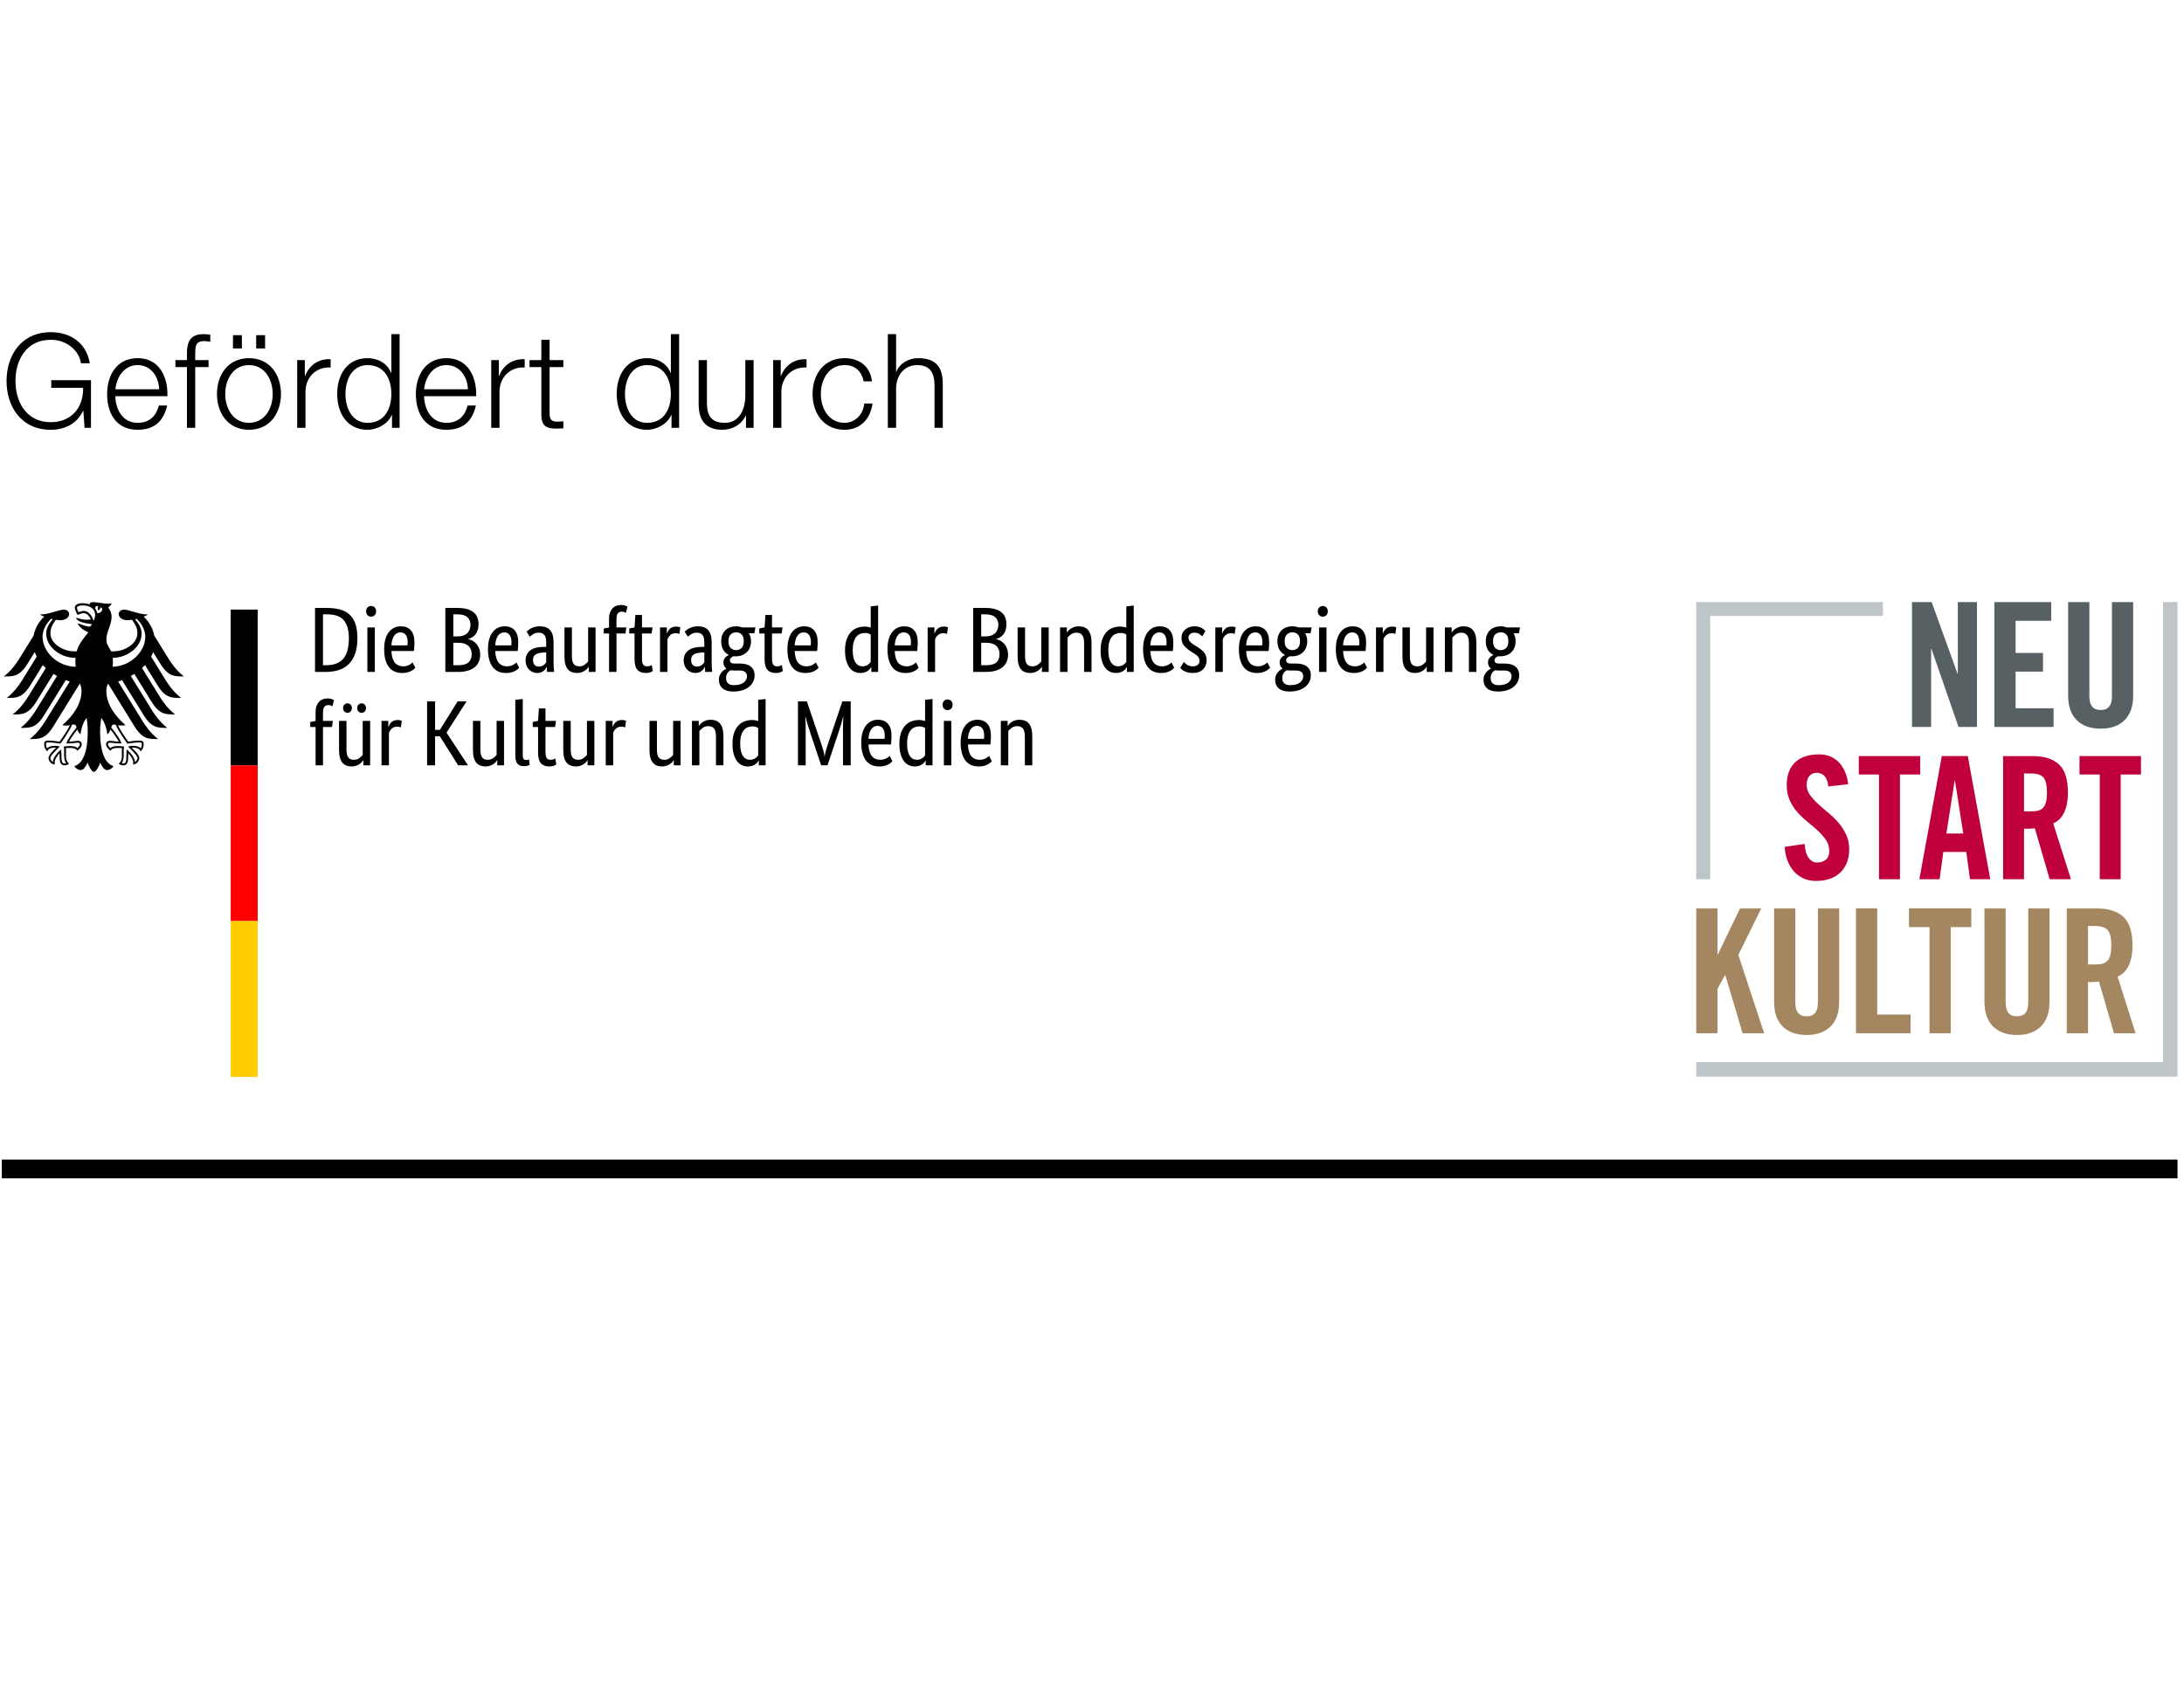 <?xml version="1.0" encoding="UTF-8" standalone="no"?>
<!DOCTYPE svg PUBLIC "-//W3C//DTD SVG 1.1//EN" "http://www.w3.org/Graphics/SVG/1.1/DTD/svg11.dtd">
<svg width="100%" height="100%" viewBox="0 0 452 350" version="1.1" xmlns="http://www.w3.org/2000/svg" xmlns:xlink="http://www.w3.org/1999/xlink" xml:space="preserve" xmlns:serif="http://www.serif.com/" style="fill-rule:evenodd;clip-rule:evenodd;stroke-miterlimit:2;">
    <g transform="matrix(1,0,0,1,-1033,-2335)">
        <g id="_02-neustartkultur" serif:id="02-neustartkultur" transform="matrix(0.759,0,0,0.907,672.852,1654.95)">
            <rect x="475" y="750" width="594" height="386" style="fill:none;"/>
            <clipPath id="_clip1">
                <rect x="475" y="750" width="594" height="386"/>
            </clipPath>
            <g clip-path="url(#_clip1)">
                <g transform="matrix(0.743,0,0,1.103,-866.698,-1825.76)">
                    <rect x="1807" y="2335.53" width="800" height="350" style="fill:white;fill-opacity:0;"/>
                </g>
                <g transform="matrix(5.107,0,0,4.277,-757.378,734.639)">
                    <path d="M246.072,23.827L243.951,23.827L243.951,24.233L245.652,24.233C245.673,25.29 245.029,26.067 243.923,26.067C242.6,26.067 242.04,24.961 242.04,23.869C242.04,22.777 242.6,21.671 243.923,21.671C244.875,21.671 245.47,22.35 245.533,22.924L246.009,22.924C245.827,21.832 244.973,21.265 243.923,21.265C242.348,21.265 241.564,22.504 241.564,23.869C241.564,25.234 242.348,26.473 243.923,26.473C244.644,26.473 245.316,26.172 245.652,25.458L245.666,25.458L245.729,26.368L246.072,26.368L246.072,23.827Z" style="fill-rule:nonzero;"/>
                    <path d="M250.153,24.681C250.188,23.666 249.726,22.651 248.564,22.651C247.416,22.651 246.933,23.61 246.933,24.562C246.933,25.591 247.416,26.473 248.564,26.473C249.474,26.473 249.95,25.997 250.139,25.178L249.698,25.178C249.558,25.724 249.208,26.102 248.564,26.102C247.717,26.102 247.381,25.325 247.374,24.681L250.153,24.681ZM247.374,24.31C247.444,23.652 247.843,23.022 248.564,23.022C249.278,23.022 249.691,23.645 249.712,24.31L247.374,24.31Z" style="fill-rule:nonzero;"/>
                    <path d="M252.351,22.756L251.637,22.756L251.637,22.441C251.644,22.049 251.63,21.741 252.12,21.741C252.225,21.741 252.323,21.755 252.442,21.776L252.442,21.398C252.302,21.377 252.197,21.37 252.071,21.37C251.364,21.37 251.189,21.804 251.196,22.427L251.196,22.756L250.58,22.756L250.58,23.127L251.196,23.127L251.196,26.368L251.637,26.368L251.637,23.127L252.351,23.127L252.351,22.756Z" style="fill-rule:nonzero;"/>
                    <path d="M254.507,22.651C253.401,22.651 252.799,23.526 252.799,24.562C252.799,25.598 253.401,26.473 254.507,26.473C255.613,26.473 256.215,25.598 256.215,24.562C256.215,23.526 255.613,22.651 254.507,22.651ZM254.507,23.022C255.354,23.022 255.774,23.792 255.774,24.562C255.774,25.332 255.354,26.102 254.507,26.102C253.66,26.102 253.24,25.332 253.24,24.562C253.24,23.792 253.66,23.022 254.507,23.022ZM255.368,22.133L255.368,21.426L254.892,21.426L254.892,22.133L255.368,22.133ZM254.129,22.133L254.129,21.426L253.653,21.426L253.653,22.133L254.129,22.133Z" style="fill-rule:nonzero;"/>
                    <path d="M257.083,26.368L257.524,26.368L257.524,24.443C257.524,23.694 258.07,23.106 258.868,23.148L258.868,22.707C258.217,22.679 257.727,23.022 257.503,23.603L257.489,23.603L257.489,22.756L257.083,22.756L257.083,26.368Z" style="fill-rule:nonzero;"/>
                    <path d="M259.659,24.562C259.659,23.813 260.002,23.022 260.842,23.022C261.78,23.022 262.109,23.813 262.109,24.562C262.109,25.311 261.78,26.102 260.842,26.102C260.002,26.102 259.659,25.311 259.659,24.562ZM262.55,21.37L262.109,21.37L262.109,23.442L262.095,23.442C261.906,22.924 261.381,22.651 260.842,22.651C259.743,22.651 259.218,23.54 259.218,24.562C259.218,25.584 259.743,26.473 260.842,26.473C261.367,26.473 261.941,26.151 262.13,25.682L262.144,25.682L262.144,26.368L262.55,26.368L262.55,21.37Z" style="fill-rule:nonzero;"/>
                    <path d="M266.638,24.681C266.673,23.666 266.211,22.651 265.049,22.651C263.901,22.651 263.418,23.61 263.418,24.562C263.418,25.591 263.901,26.473 265.049,26.473C265.959,26.473 266.435,25.997 266.624,25.178L266.183,25.178C266.043,25.724 265.693,26.102 265.049,26.102C264.202,26.102 263.866,25.325 263.859,24.681L266.638,24.681ZM263.859,24.31C263.929,23.652 264.328,23.022 265.049,23.022C265.763,23.022 266.176,23.645 266.197,24.31L263.859,24.31Z" style="fill-rule:nonzero;"/>
                    <path d="M267.443,26.368L267.884,26.368L267.884,24.443C267.884,23.694 268.43,23.106 269.228,23.148L269.228,22.707C268.577,22.679 268.087,23.022 267.863,23.603L267.849,23.603L267.849,22.756L267.443,22.756L267.443,26.368Z" style="fill-rule:nonzero;"/>
                    <path d="M270.558,21.671L270.117,21.671L270.117,22.756L269.487,22.756L269.487,23.127L270.117,23.127L270.117,25.598C270.11,26.214 270.313,26.41 270.901,26.41C271.034,26.41 271.16,26.396 271.293,26.396L271.293,26.018C271.167,26.032 271.041,26.039 270.915,26.039C270.6,26.018 270.558,25.85 270.558,25.563L270.558,23.127L271.293,23.127L271.293,22.756L270.558,22.756L270.558,21.671Z" style="fill-rule:nonzero;"/>
                    <path d="M274.583,24.562C274.583,23.813 274.926,23.022 275.766,23.022C276.704,23.022 277.033,23.813 277.033,24.562C277.033,25.311 276.704,26.102 275.766,26.102C274.926,26.102 274.583,25.311 274.583,24.562ZM277.474,21.37L277.033,21.37L277.033,23.442L277.019,23.442C276.83,22.924 276.305,22.651 275.766,22.651C274.667,22.651 274.142,23.54 274.142,24.562C274.142,25.584 274.667,26.473 275.766,26.473C276.291,26.473 276.865,26.151 277.054,25.682L277.068,25.682L277.068,26.368L277.474,26.368L277.474,21.37Z" style="fill-rule:nonzero;"/>
                    <path d="M281.45,22.756L281.009,22.756L281.009,24.653C281.009,25.388 280.68,26.102 279.924,26.102C279.224,26.102 278.979,25.759 278.958,25.108L278.958,22.756L278.517,22.756L278.517,25.101C278.517,25.941 278.874,26.473 279.784,26.473C280.323,26.473 280.799,26.2 281.03,25.717L281.044,25.717L281.044,26.368L281.45,26.368L281.45,22.756Z" style="fill-rule:nonzero;"/>
                    <path d="M282.493,26.368L282.934,26.368L282.934,24.443C282.934,23.694 283.48,23.106 284.278,23.148L284.278,22.707C283.627,22.679 283.137,23.022 282.913,23.603L282.899,23.603L282.899,22.756L282.493,22.756L282.493,26.368Z" style="fill-rule:nonzero;"/>
                    <path d="M287.771,23.89C287.673,23.064 287.078,22.651 286.308,22.651C285.202,22.651 284.6,23.526 284.6,24.562C284.6,25.598 285.202,26.473 286.308,26.473C287.113,26.473 287.68,25.941 287.799,25.073L287.358,25.073C287.302,25.675 286.854,26.102 286.308,26.102C285.461,26.102 285.041,25.332 285.041,24.562C285.041,23.792 285.461,23.022 286.308,23.022C286.882,23.022 287.211,23.351 287.33,23.89L287.771,23.89Z" style="fill-rule:nonzero;"/>
                    <path d="M288.618,26.368L289.059,26.368L289.059,24.261C289.073,23.554 289.493,23.022 290.193,23.022C290.907,23.022 291.11,23.491 291.11,24.114L291.11,26.368L291.551,26.368L291.551,24.044C291.551,23.183 291.243,22.651 290.228,22.651C289.717,22.651 289.234,22.945 289.073,23.379L289.059,23.379L289.059,21.37L288.618,21.37L288.618,26.368Z" style="fill-rule:nonzero;"/>
                    <path d="M241.298,65.917L357.476,65.917" style="fill:none;stroke:black;stroke-width:1px;"/>
                    <path d="M258.034,39.392L258.034,35.98L258.671,35.98C258.945,35.98 259.184,36.009 259.388,36.069C259.592,36.128 259.762,36.222 259.897,36.351C260.033,36.479 260.133,36.646 260.198,36.852C260.264,37.059 260.296,37.308 260.296,37.602C260.296,37.915 260.257,38.184 260.179,38.41C260.1,38.636 259.989,38.821 259.846,38.966C259.702,39.112 259.527,39.219 259.319,39.288C259.112,39.357 258.88,39.392 258.622,39.392L258.034,39.392ZM258.46,36.321L258.46,39.036L258.622,39.036C258.818,39.036 258.991,39.01 259.141,38.959C259.291,38.908 259.418,38.826 259.523,38.712C259.627,38.598 259.706,38.45 259.76,38.267C259.814,38.084 259.841,37.862 259.841,37.602C259.841,37.361 259.815,37.159 259.763,36.996C259.71,36.833 259.634,36.701 259.535,36.6C259.435,36.5 259.313,36.428 259.168,36.385C259.022,36.342 258.857,36.321 258.671,36.321L258.46,36.321ZM261.227,39.392L260.83,39.392L260.83,37.018L261.227,37.018L261.227,39.392ZM261.031,36.444C260.949,36.444 260.884,36.418 260.835,36.365C260.786,36.313 260.762,36.243 260.762,36.158C260.762,36.075 260.786,36.008 260.835,35.955C260.884,35.902 260.949,35.876 261.031,35.876C261.109,35.876 261.173,35.902 261.222,35.955C261.271,36.008 261.295,36.075 261.295,36.158C261.295,36.243 261.271,36.313 261.222,36.365C261.173,36.418 261.109,36.444 261.031,36.444ZM263.342,37.819C263.342,37.921 263.339,38.01 263.332,38.084C263.326,38.158 263.319,38.223 263.313,38.279L262.113,38.279C262.126,38.559 262.186,38.765 262.292,38.897C262.398,39.029 262.55,39.095 262.75,39.095C262.818,39.095 262.88,39.087 262.936,39.07C262.991,39.054 263.039,39.034 263.08,39.011C263.121,38.988 263.155,38.965 263.183,38.942C263.211,38.919 263.231,38.901 263.244,38.887L263.391,39.169C263.375,39.186 263.35,39.21 263.318,39.241C263.285,39.272 263.241,39.304 263.185,39.335C263.13,39.366 263.061,39.393 262.98,39.416C262.898,39.44 262.802,39.451 262.691,39.451C262.544,39.451 262.411,39.426 262.292,39.377C262.173,39.327 262.071,39.251 261.988,39.147C261.905,39.043 261.84,38.911 261.795,38.751C261.749,38.591 261.726,38.399 261.726,38.175C261.726,37.964 261.75,37.782 261.797,37.629C261.844,37.476 261.909,37.349 261.991,37.251C262.072,37.152 262.167,37.078 262.275,37.03C262.382,36.983 262.498,36.959 262.622,36.959C262.847,36.959 263.024,37.03 263.151,37.174C263.278,37.317 263.342,37.532 263.342,37.819ZM262.598,37.285C262.457,37.285 262.345,37.344 262.26,37.463C262.175,37.582 262.126,37.753 262.113,37.977L262.97,37.977C262.973,37.961 262.976,37.937 262.977,37.906C262.979,37.874 262.98,37.841 262.98,37.804C262.98,37.64 262.947,37.512 262.882,37.421C262.816,37.33 262.722,37.285 262.598,37.285ZM266.765,36.85C266.765,36.969 266.75,37.073 266.721,37.162C266.691,37.251 266.651,37.327 266.601,37.391C266.55,37.456 266.491,37.508 266.424,37.547C266.358,37.587 266.288,37.616 266.216,37.636L266.216,37.646C266.304,37.663 266.387,37.694 266.464,37.74C266.54,37.786 266.607,37.844 266.664,37.913C266.722,37.982 266.767,38.064 266.802,38.158C266.836,38.252 266.853,38.355 266.853,38.467C266.853,38.602 266.83,38.726 266.784,38.838C266.739,38.95 266.668,39.047 266.571,39.13C266.475,39.212 266.353,39.276 266.207,39.323C266.06,39.369 265.885,39.392 265.683,39.392L264.992,39.392L264.992,35.98L265.643,35.98C265.843,35.98 266.013,36 266.155,36.041C266.297,36.083 266.414,36.141 266.505,36.217C266.597,36.293 266.663,36.384 266.704,36.491C266.744,36.599 266.765,36.718 266.765,36.85ZM266.334,36.865C266.334,36.707 266.278,36.576 266.167,36.474C266.056,36.372 265.882,36.321 265.643,36.321L265.418,36.321L265.418,37.498L265.639,37.498C265.867,37.498 266.04,37.442 266.158,37.33C266.275,37.218 266.334,37.063 266.334,36.865ZM266.398,38.437C266.398,38.253 266.338,38.107 266.219,38C266.1,37.893 265.929,37.839 265.707,37.839L265.418,37.839L265.418,39.036L265.683,39.036C265.934,39.036 266.116,38.985 266.229,38.885C266.341,38.784 266.398,38.635 266.398,38.437ZM268.885,37.819C268.885,37.921 268.882,38.01 268.875,38.084C268.869,38.158 268.862,38.223 268.856,38.279L267.656,38.279C267.669,38.559 267.729,38.765 267.835,38.897C267.941,39.029 268.093,39.095 268.293,39.095C268.361,39.095 268.423,39.087 268.479,39.07C268.534,39.054 268.582,39.034 268.623,39.011C268.664,38.988 268.698,38.965 268.726,38.942C268.754,38.919 268.774,38.901 268.787,38.887L268.934,39.169C268.918,39.186 268.893,39.21 268.861,39.241C268.828,39.272 268.784,39.304 268.728,39.335C268.673,39.366 268.604,39.393 268.523,39.416C268.441,39.44 268.345,39.451 268.234,39.451C268.087,39.451 267.954,39.426 267.835,39.377C267.716,39.327 267.614,39.251 267.531,39.147C267.448,39.043 267.383,38.911 267.338,38.751C267.292,38.591 267.269,38.399 267.269,38.175C267.269,37.964 267.293,37.782 267.34,37.629C267.387,37.476 267.452,37.349 267.534,37.251C267.615,37.152 267.71,37.078 267.818,37.03C267.925,36.983 268.041,36.959 268.165,36.959C268.39,36.959 268.567,37.03 268.694,37.174C268.821,37.317 268.885,37.532 268.885,37.819ZM268.141,37.285C268,37.285 267.888,37.344 267.803,37.463C267.718,37.582 267.669,37.753 267.656,37.977L268.513,37.977C268.516,37.961 268.519,37.937 268.52,37.906C268.522,37.874 268.523,37.841 268.523,37.804C268.523,37.64 268.49,37.512 268.425,37.421C268.359,37.33 268.265,37.285 268.141,37.285ZM269.277,38.788C269.277,38.65 269.303,38.535 269.355,38.442C269.407,38.35 269.477,38.275 269.566,38.217C269.654,38.16 269.757,38.118 269.877,38.094C269.996,38.069 270.122,38.057 270.256,38.057L270.378,38.057L270.378,37.829C270.378,37.628 270.343,37.49 270.273,37.414C270.203,37.338 270.104,37.3 269.977,37.3C269.859,37.3 269.761,37.326 269.683,37.377C269.605,37.428 269.543,37.473 269.497,37.513L269.331,37.246C269.357,37.219 269.39,37.19 269.431,37.157C269.472,37.124 269.522,37.092 269.58,37.063C269.639,37.033 269.706,37.008 269.781,36.988C269.856,36.969 269.941,36.959 270.036,36.959C270.277,36.959 270.46,37.026 270.584,37.162C270.708,37.297 270.77,37.514 270.77,37.814L270.77,38.897C270.77,38.999 270.773,39.099 270.78,39.196C270.787,39.294 270.793,39.359 270.8,39.392L270.423,39.392L270.408,39.13L270.398,39.13C270.385,39.159 270.365,39.193 270.339,39.231C270.313,39.269 270.281,39.304 270.241,39.335C270.202,39.366 270.155,39.393 270.099,39.416C270.044,39.44 269.979,39.451 269.904,39.451C269.815,39.451 269.733,39.435 269.656,39.402C269.58,39.369 269.513,39.323 269.455,39.263C269.398,39.204 269.354,39.134 269.323,39.053C269.292,38.972 269.277,38.884 269.277,38.788ZM269.987,39.11C270.042,39.11 270.091,39.102 270.134,39.085C270.176,39.069 270.213,39.049 270.244,39.026C270.275,39.003 270.301,38.977 270.322,38.949C270.343,38.921 270.362,38.897 270.378,38.877L270.378,38.353L270.251,38.358C270.062,38.365 269.918,38.398 269.82,38.457C269.722,38.516 269.673,38.612 269.673,38.744C269.673,38.866 269.701,38.957 269.757,39.018C269.812,39.079 269.889,39.11 269.987,39.11ZM273.013,39.392L272.65,39.392L272.65,39.125L272.641,39.125C272.631,39.145 272.61,39.173 272.577,39.211C272.544,39.249 272.503,39.285 272.452,39.32C272.402,39.355 272.34,39.385 272.269,39.412C272.197,39.438 272.117,39.451 272.029,39.451C271.924,39.451 271.83,39.435 271.747,39.404C271.664,39.373 271.593,39.323 271.534,39.253C271.475,39.184 271.43,39.094 271.399,38.984C271.368,38.873 271.353,38.737 271.353,38.576L271.353,37.018L271.75,37.018L271.75,38.546C271.75,38.744 271.781,38.885 271.845,38.969C271.909,39.053 272.007,39.095 272.141,39.095C272.256,39.095 272.352,39.066 272.43,39.009C272.508,38.951 272.57,38.894 272.616,38.838L272.616,37.018L273.013,37.018L273.013,39.392ZM274.609,37.344L274.129,37.344L274.129,39.392L273.733,39.392L273.733,37.344L273.449,37.344L273.449,37.077L273.733,37.023L273.733,36.548C273.733,36.42 273.751,36.309 273.787,36.217C273.822,36.125 273.87,36.049 273.929,35.99C273.987,35.93 274.056,35.887 274.134,35.861C274.212,35.835 274.296,35.821 274.384,35.821C274.469,35.821 274.541,35.833 274.599,35.856C274.658,35.879 274.697,35.897 274.717,35.91L274.634,36.242C274.614,36.229 274.586,36.215 274.55,36.2C274.514,36.185 274.47,36.177 274.418,36.177C274.323,36.177 274.252,36.207 274.203,36.266C274.154,36.326 274.129,36.435 274.129,36.593L274.129,37.018L274.658,37.018L274.609,37.344ZM276.005,37.344L275.491,37.344L275.491,38.66C275.491,38.828 275.512,38.943 275.554,39.004C275.597,39.065 275.668,39.095 275.77,39.095C275.828,39.095 275.879,39.087 275.921,39.07C275.964,39.054 275.995,39.039 276.014,39.026L276.068,39.347C276.052,39.36 276.013,39.381 275.951,39.409C275.889,39.437 275.806,39.451 275.701,39.451C275.499,39.451 275.347,39.394 275.246,39.28C275.145,39.167 275.094,38.978 275.094,38.714L275.094,37.344L274.81,37.344L274.81,37.077L275.094,37.018L275.138,36.355L275.491,36.355L275.491,37.018L276.054,37.018L276.005,37.344ZM277.488,37.369C277.479,37.363 277.457,37.354 277.425,37.344C277.392,37.335 277.348,37.33 277.292,37.33C277.168,37.33 277.071,37.363 277.001,37.431C276.931,37.499 276.881,37.572 276.852,37.651L276.852,39.392L276.455,39.392L276.455,37.018L276.818,37.018L276.818,37.34L276.827,37.34C276.844,37.293 276.865,37.248 276.891,37.204C276.917,37.159 276.95,37.119 276.989,37.085C277.028,37.05 277.075,37.023 277.128,37.003C277.182,36.984 277.247,36.974 277.322,36.974C277.377,36.974 277.422,36.979 277.457,36.988C277.491,36.998 277.518,37.007 277.537,37.013L277.488,37.369ZM277.718,38.788C277.718,38.65 277.745,38.535 277.797,38.442C277.849,38.35 277.919,38.275 278.007,38.217C278.096,38.16 278.199,38.118 278.318,38.094C278.437,38.069 278.564,38.057 278.698,38.057L278.82,38.057L278.82,37.829C278.82,37.628 278.785,37.49 278.715,37.414C278.645,37.338 278.546,37.3 278.419,37.3C278.301,37.3 278.203,37.326 278.125,37.377C278.047,37.428 277.985,37.473 277.939,37.513L277.772,37.246C277.798,37.219 277.832,37.19 277.873,37.157C277.914,37.124 277.963,37.092 278.022,37.063C278.081,37.033 278.148,37.008 278.223,36.988C278.298,36.969 278.383,36.959 278.477,36.959C278.719,36.959 278.902,37.026 279.026,37.162C279.15,37.297 279.212,37.514 279.212,37.814L279.212,38.897C279.212,38.999 279.215,39.099 279.222,39.196C279.228,39.294 279.235,39.359 279.241,39.392L278.864,39.392L278.85,39.13L278.84,39.13C278.827,39.159 278.807,39.193 278.781,39.231C278.755,39.269 278.722,39.304 278.683,39.335C278.644,39.366 278.597,39.393 278.541,39.416C278.486,39.44 278.42,39.451 278.345,39.451C278.257,39.451 278.175,39.435 278.098,39.402C278.021,39.369 277.954,39.323 277.897,39.263C277.84,39.204 277.796,39.134 277.765,39.053C277.734,38.972 277.718,38.884 277.718,38.788ZM278.429,39.11C278.484,39.11 278.533,39.102 278.575,39.085C278.618,39.069 278.655,39.049 278.686,39.026C278.717,39.003 278.743,38.977 278.764,38.949C278.785,38.921 278.804,38.897 278.82,38.877L278.82,38.353L278.693,38.358C278.504,38.365 278.36,38.398 278.262,38.457C278.164,38.516 278.115,38.612 278.115,38.744C278.115,38.866 278.143,38.957 278.198,39.018C278.254,39.079 278.331,39.11 278.429,39.11ZM281.494,37.33L281.2,37.33C281.275,37.455 281.313,37.597 281.313,37.755C281.313,37.88 281.292,37.993 281.251,38.094C281.211,38.194 281.153,38.279 281.08,38.348C281.007,38.418 280.92,38.47 280.82,38.507C280.721,38.543 280.614,38.561 280.5,38.561L280.436,38.561C280.417,38.561 280.395,38.559 280.372,38.556C280.333,38.573 280.292,38.599 280.25,38.635C280.208,38.671 280.186,38.719 280.186,38.779C280.186,38.828 280.205,38.868 280.243,38.9C280.28,38.931 280.341,38.947 280.426,38.947L280.725,38.947C280.836,38.947 280.939,38.958 281.033,38.981C281.128,39.004 281.211,39.041 281.281,39.093C281.351,39.144 281.406,39.209 281.445,39.288C281.484,39.367 281.504,39.463 281.504,39.575C281.504,39.703 281.477,39.82 281.423,39.926C281.369,40.031 281.293,40.122 281.195,40.198C281.097,40.274 280.978,40.333 280.838,40.376C280.697,40.419 280.541,40.44 280.368,40.44C280.116,40.44 279.925,40.385 279.795,40.274C279.664,40.164 279.599,40.005 279.599,39.797C279.599,39.708 279.614,39.632 279.645,39.567C279.676,39.503 279.713,39.447 279.755,39.399C279.798,39.351 279.841,39.313 279.885,39.285C279.929,39.257 279.964,39.235 279.991,39.219L279.991,39.209C279.889,39.133 279.839,39.023 279.839,38.877C279.839,38.815 279.851,38.76 279.875,38.714C279.9,38.668 279.928,38.63 279.959,38.601C279.99,38.571 280.021,38.547 280.052,38.529C280.083,38.511 280.106,38.498 280.123,38.492L280.123,38.482C280.002,38.426 279.905,38.338 279.831,38.217C279.758,38.097 279.721,37.943 279.721,37.755C279.721,37.623 279.742,37.507 279.785,37.406C279.827,37.306 279.884,37.223 279.956,37.157C280.028,37.091 280.112,37.041 280.208,37.008C280.305,36.975 280.408,36.959 280.519,36.959C280.63,36.959 280.735,36.979 280.833,37.018L281.548,37.018L281.494,37.33ZM280.402,39.318C280.333,39.318 280.273,39.313 280.221,39.303C280.191,39.319 280.163,39.339 280.135,39.362C280.107,39.385 280.082,39.413 280.059,39.446C280.036,39.479 280.017,39.518 280.003,39.562C279.988,39.607 279.981,39.659 279.981,39.718C279.981,39.972 280.119,40.099 280.397,40.099C280.635,40.099 280.811,40.052 280.926,39.958C281.04,39.864 281.097,39.756 281.097,39.634C281.097,39.519 281.061,39.437 280.989,39.389C280.918,39.341 280.821,39.318 280.701,39.318L280.402,39.318ZM280.926,37.755C280.926,37.584 280.886,37.462 280.806,37.389C280.726,37.316 280.632,37.28 280.524,37.28C280.41,37.28 280.312,37.316 280.23,37.389C280.149,37.462 280.108,37.584 280.108,37.755C280.108,37.926 280.149,38.048 280.23,38.121C280.312,38.193 280.407,38.23 280.514,38.23C280.629,38.23 280.726,38.193 280.806,38.121C280.886,38.048 280.926,37.926 280.926,37.755ZM282.948,37.344L282.434,37.344L282.434,38.66C282.434,38.828 282.455,38.943 282.498,39.004C282.54,39.065 282.612,39.095 282.713,39.095C282.772,39.095 282.822,39.087 282.865,39.07C282.907,39.054 282.938,39.039 282.958,39.026L283.012,39.347C282.995,39.36 282.956,39.381 282.894,39.409C282.832,39.437 282.749,39.451 282.644,39.451C282.442,39.451 282.29,39.394 282.189,39.28C282.088,39.167 282.037,38.978 282.037,38.714L282.037,37.344L281.753,37.344L281.753,37.077L282.037,37.018L282.081,36.355L282.434,36.355L282.434,37.018L282.997,37.018L282.948,37.344ZM284.872,37.819C284.872,37.921 284.869,38.01 284.863,38.084C284.856,38.158 284.85,38.223 284.843,38.279L283.643,38.279C283.656,38.559 283.716,38.765 283.822,38.897C283.928,39.029 284.081,39.095 284.28,39.095C284.348,39.095 284.41,39.087 284.466,39.07C284.522,39.054 284.57,39.034 284.61,39.011C284.651,38.988 284.686,38.965 284.713,38.942C284.741,38.919 284.761,38.901 284.774,38.887L284.921,39.169C284.905,39.186 284.881,39.21 284.848,39.241C284.815,39.272 284.771,39.304 284.716,39.335C284.66,39.366 284.592,39.393 284.51,39.416C284.428,39.44 284.332,39.451 284.221,39.451C284.074,39.451 283.941,39.426 283.822,39.377C283.703,39.327 283.602,39.251 283.519,39.147C283.435,39.043 283.371,38.911 283.325,38.751C283.279,38.591 283.257,38.399 283.257,38.175C283.257,37.964 283.28,37.782 283.328,37.629C283.375,37.476 283.439,37.349 283.521,37.251C283.603,37.152 283.697,37.078 283.805,37.03C283.913,36.983 284.029,36.959 284.153,36.959C284.378,36.959 284.554,37.03 284.681,37.174C284.809,37.317 284.872,37.532 284.872,37.819ZM284.128,37.285C283.988,37.285 283.875,37.344 283.79,37.463C283.705,37.582 283.656,37.753 283.643,37.977L284.5,37.977C284.504,37.961 284.506,37.937 284.508,37.906C284.509,37.874 284.51,37.841 284.51,37.804C284.51,37.64 284.477,37.512 284.412,37.421C284.347,37.33 284.252,37.285 284.128,37.285ZM286.332,38.24C286.332,37.999 286.363,37.798 286.425,37.636C286.487,37.475 286.567,37.344 286.665,37.246C286.763,37.147 286.873,37.077 286.998,37.035C287.122,36.994 287.246,36.974 287.37,36.974C287.445,36.974 287.51,36.979 287.566,36.991C287.621,37.002 287.667,37.016 287.703,37.033L287.703,35.896L288.099,35.851L288.099,39.392L287.737,39.392L287.737,39.14L287.727,39.14C287.717,39.159 287.699,39.187 287.673,39.221C287.647,39.256 287.611,39.29 287.566,39.325C287.52,39.36 287.463,39.389 287.394,39.414C287.326,39.439 287.246,39.451 287.154,39.451C287.043,39.451 286.938,39.429 286.838,39.384C286.739,39.34 286.652,39.269 286.576,39.172C286.501,39.074 286.442,38.949 286.398,38.796C286.354,38.643 286.332,38.457 286.332,38.24ZM287.262,39.095C287.324,39.095 287.379,39.087 287.428,39.07C287.477,39.054 287.52,39.033 287.556,39.009C287.592,38.984 287.622,38.958 287.646,38.932C287.671,38.905 287.69,38.882 287.703,38.863L287.703,37.399C287.667,37.376 287.625,37.356 287.578,37.34C287.53,37.323 287.471,37.315 287.399,37.315C287.308,37.315 287.222,37.33 287.142,37.362C287.062,37.393 286.993,37.445 286.934,37.518C286.875,37.59 286.829,37.684 286.794,37.799C286.76,37.915 286.743,38.057 286.743,38.225C286.743,38.39 286.757,38.527 286.785,38.638C286.812,38.748 286.851,38.837 286.9,38.905C286.949,38.972 287.004,39.021 287.066,39.051C287.128,39.08 287.193,39.095 287.262,39.095ZM290.215,37.819C290.215,37.921 290.211,38.01 290.205,38.084C290.198,38.158 290.192,38.223 290.185,38.279L288.986,38.279C288.999,38.559 289.058,38.765 289.164,38.897C289.27,39.029 289.423,39.095 289.622,39.095C289.691,39.095 289.753,39.087 289.808,39.07C289.864,39.054 289.912,39.034 289.953,39.011C289.993,38.988 290.028,38.965 290.056,38.942C290.083,38.919 290.104,38.901 290.117,38.887L290.264,39.169C290.247,39.186 290.223,39.21 290.19,39.241C290.158,39.272 290.113,39.304 290.058,39.335C290.002,39.366 289.934,39.393 289.852,39.416C289.771,39.44 289.674,39.451 289.563,39.451C289.416,39.451 289.283,39.426 289.164,39.377C289.045,39.327 288.944,39.251 288.861,39.147C288.778,39.043 288.713,38.911 288.667,38.751C288.622,38.591 288.599,38.399 288.599,38.175C288.599,37.964 288.622,37.782 288.67,37.629C288.717,37.476 288.782,37.349 288.863,37.251C288.945,37.152 289.039,37.078 289.147,37.03C289.255,36.983 289.371,36.959 289.495,36.959C289.72,36.959 289.896,37.03 290.024,37.174C290.151,37.317 290.215,37.532 290.215,37.819ZM289.47,37.285C289.33,37.285 289.217,37.344 289.132,37.463C289.048,37.582 288.999,37.753 288.986,37.977L289.842,37.977C289.846,37.961 289.848,37.937 289.85,37.906C289.851,37.874 289.852,37.841 289.852,37.804C289.852,37.64 289.82,37.512 289.754,37.421C289.689,37.33 289.594,37.285 289.47,37.285ZM291.777,37.369C291.767,37.363 291.746,37.354 291.713,37.344C291.68,37.335 291.636,37.33 291.581,37.33C291.457,37.33 291.36,37.363 291.289,37.431C291.219,37.499 291.169,37.572 291.14,37.651L291.14,39.392L290.743,39.392L290.743,37.018L291.106,37.018L291.106,37.34L291.116,37.34C291.132,37.293 291.153,37.248 291.179,37.204C291.205,37.159 291.238,37.119 291.277,37.085C291.316,37.05 291.363,37.023 291.417,37.003C291.471,36.984 291.535,36.974 291.61,36.974C291.666,36.974 291.711,36.979 291.745,36.988C291.779,36.998 291.806,37.007 291.826,37.013L291.777,37.369ZM294.95,36.85C294.95,36.969 294.935,37.073 294.906,37.162C294.876,37.251 294.836,37.327 294.786,37.391C294.735,37.456 294.676,37.508 294.609,37.547C294.542,37.587 294.473,37.616 294.401,37.636L294.401,37.646C294.489,37.663 294.572,37.694 294.649,37.74C294.725,37.786 294.792,37.844 294.849,37.913C294.906,37.982 294.952,38.064 294.986,38.158C295.021,38.252 295.038,38.355 295.038,38.467C295.038,38.602 295.015,38.726 294.969,38.838C294.924,38.95 294.853,39.047 294.756,39.13C294.66,39.212 294.538,39.276 294.391,39.323C294.245,39.369 294.07,39.392 293.867,39.392L293.177,39.392L293.177,35.98L293.828,35.98C294.027,35.98 294.198,36 294.34,36.041C294.482,36.083 294.599,36.141 294.69,36.217C294.782,36.293 294.848,36.384 294.888,36.491C294.929,36.599 294.95,36.718 294.95,36.85ZM294.519,36.865C294.519,36.707 294.463,36.576 294.352,36.474C294.241,36.372 294.067,36.321 293.828,36.321L293.603,36.321L293.603,37.498L293.823,37.498C294.052,37.498 294.225,37.442 294.342,37.33C294.46,37.218 294.519,37.063 294.519,36.865ZM294.582,38.437C294.582,38.253 294.523,38.107 294.404,38C294.285,37.893 294.114,37.839 293.892,37.839L293.603,37.839L293.603,39.036L293.867,39.036C294.119,39.036 294.301,38.985 294.413,38.885C294.526,38.784 294.582,38.635 294.582,38.437ZM297.207,39.392L296.845,39.392L296.845,39.125L296.835,39.125C296.825,39.145 296.804,39.173 296.771,39.211C296.739,39.249 296.697,39.285 296.646,39.32C296.596,39.355 296.534,39.385 296.463,39.412C296.391,39.438 296.311,39.451 296.223,39.451C296.118,39.451 296.024,39.435 295.941,39.404C295.858,39.373 295.787,39.323 295.728,39.253C295.669,39.184 295.625,39.094 295.594,38.984C295.563,38.873 295.547,38.737 295.547,38.576L295.547,37.018L295.944,37.018L295.944,38.546C295.944,38.744 295.975,38.885 296.039,38.969C296.103,39.053 296.202,39.095 296.335,39.095C296.45,39.095 296.546,39.066 296.624,39.009C296.703,38.951 296.765,38.894 296.81,38.838L296.81,37.018L297.207,37.018L297.207,39.392ZM299.097,39.392L299.097,37.864C299.097,37.663 299.064,37.518 298.997,37.431C298.93,37.344 298.828,37.3 298.691,37.3C298.573,37.3 298.475,37.33 298.397,37.389C298.319,37.448 298.257,37.506 298.211,37.562L298.211,39.392L297.814,39.392L297.814,37.018L298.177,37.018L298.177,37.285L298.186,37.285C298.196,37.265 298.217,37.237 298.25,37.199C298.283,37.161 298.325,37.124 298.377,37.09C298.429,37.055 298.492,37.025 298.563,36.998C298.635,36.972 298.717,36.959 298.808,36.959C298.913,36.959 299.007,36.974 299.092,37.006C299.177,37.037 299.249,37.087 299.308,37.157C299.366,37.226 299.412,37.316 299.445,37.426C299.477,37.537 299.494,37.673 299.494,37.834L299.494,39.392L299.097,39.392ZM299.978,38.24C299.978,37.999 300.009,37.798 300.072,37.636C300.134,37.475 300.214,37.344 300.311,37.246C300.409,37.147 300.52,37.077 300.644,37.035C300.768,36.994 300.892,36.974 301.017,36.974C301.092,36.974 301.157,36.979 301.212,36.991C301.268,37.002 301.314,37.016 301.35,37.033L301.35,35.896L301.746,35.851L301.746,39.392L301.384,39.392L301.384,39.14L301.374,39.14C301.364,39.159 301.346,39.187 301.32,39.221C301.294,39.256 301.258,39.29 301.212,39.325C301.167,39.36 301.11,39.389 301.041,39.414C300.972,39.439 300.892,39.451 300.801,39.451C300.69,39.451 300.585,39.429 300.485,39.384C300.386,39.34 300.298,39.269 300.223,39.172C300.148,39.074 300.089,38.949 300.045,38.796C300.001,38.643 299.978,38.457 299.978,38.24ZM300.909,39.095C300.971,39.095 301.026,39.087 301.075,39.07C301.124,39.054 301.167,39.033 301.203,39.009C301.239,38.984 301.269,38.958 301.293,38.932C301.318,38.905 301.336,38.882 301.35,38.863L301.35,37.399C301.314,37.376 301.272,37.356 301.225,37.34C301.177,37.323 301.118,37.315 301.046,37.315C300.955,37.315 300.869,37.33 300.789,37.362C300.709,37.393 300.639,37.445 300.581,37.518C300.522,37.59 300.475,37.684 300.441,37.799C300.407,37.915 300.39,38.057 300.39,38.225C300.39,38.39 300.404,38.527 300.431,38.638C300.459,38.748 300.498,38.837 300.546,38.905C300.595,38.972 300.651,39.021 300.713,39.051C300.775,39.08 300.84,39.095 300.909,39.095ZM303.861,37.819C303.861,37.921 303.858,38.01 303.852,38.084C303.845,38.158 303.839,38.223 303.832,38.279L302.632,38.279C302.645,38.559 302.705,38.765 302.811,38.897C302.917,39.029 303.07,39.095 303.269,39.095C303.338,39.095 303.4,39.087 303.455,39.07C303.511,39.054 303.559,39.034 303.6,39.011C303.64,38.988 303.675,38.965 303.702,38.942C303.73,38.919 303.75,38.901 303.764,38.887L303.91,39.169C303.894,39.186 303.87,39.21 303.837,39.241C303.804,39.272 303.76,39.304 303.705,39.335C303.649,39.366 303.581,39.393 303.499,39.416C303.418,39.44 303.321,39.451 303.21,39.451C303.063,39.451 302.93,39.426 302.811,39.377C302.692,39.327 302.591,39.251 302.508,39.147C302.424,39.043 302.36,38.911 302.314,38.751C302.268,38.591 302.246,38.399 302.246,38.175C302.246,37.964 302.269,37.782 302.317,37.629C302.364,37.476 302.428,37.349 302.51,37.251C302.592,37.152 302.686,37.078 302.794,37.03C302.902,36.983 303.018,36.959 303.142,36.959C303.367,36.959 303.543,37.03 303.671,37.174C303.798,37.317 303.861,37.532 303.861,37.819ZM303.117,37.285C302.977,37.285 302.864,37.344 302.779,37.463C302.694,37.582 302.645,37.753 302.632,37.977L303.489,37.977C303.493,37.961 303.495,37.937 303.497,37.906C303.498,37.874 303.499,37.841 303.499,37.804C303.499,37.64 303.466,37.512 303.401,37.421C303.336,37.33 303.241,37.285 303.117,37.285ZM305.404,37.498C305.378,37.468 305.33,37.428 305.262,37.377C305.193,37.326 305.104,37.3 304.993,37.3C304.888,37.3 304.808,37.325 304.753,37.374C304.697,37.424 304.669,37.483 304.669,37.552C304.669,37.641 304.695,37.715 304.745,37.772C304.796,37.83 304.873,37.892 304.978,37.958L305.125,38.047C305.285,38.142 305.41,38.245 305.502,38.356C305.593,38.466 305.639,38.609 305.639,38.784C305.639,38.971 305.574,39.13 305.446,39.258C305.317,39.387 305.131,39.451 304.89,39.451C304.795,39.451 304.712,39.441 304.64,39.421C304.568,39.402 304.505,39.379 304.452,39.352C304.398,39.326 304.353,39.297 304.317,39.266C304.281,39.234 304.252,39.206 304.229,39.179L304.42,38.863C304.439,38.882 304.463,38.905 304.491,38.932C304.518,38.958 304.552,38.984 304.591,39.009C304.63,39.033 304.674,39.054 304.723,39.07C304.772,39.087 304.829,39.095 304.895,39.095C305.012,39.095 305.102,39.069 305.164,39.016C305.226,38.963 305.257,38.899 305.257,38.823C305.257,38.767 305.25,38.718 305.235,38.677C305.22,38.636 305.198,38.599 305.169,38.566C305.139,38.533 305.104,38.502 305.061,38.472C305.019,38.442 304.97,38.409 304.914,38.373L304.767,38.279C304.62,38.184 304.505,38.083 304.422,37.977C304.339,37.872 304.297,37.737 304.297,37.572C304.297,37.483 304.314,37.401 304.349,37.327C304.383,37.253 304.431,37.189 304.493,37.134C304.555,37.08 304.628,37.037 304.711,37.006C304.794,36.974 304.883,36.959 304.978,36.959C305.069,36.959 305.148,36.968 305.213,36.986C305.278,37.004 305.335,37.027 305.382,37.055C305.429,37.083 305.468,37.111 305.499,37.139C305.53,37.167 305.556,37.191 305.575,37.211L305.404,37.498ZM307.137,37.369C307.128,37.363 307.106,37.354 307.074,37.344C307.041,37.335 306.997,37.33 306.941,37.33C306.817,37.33 306.72,37.363 306.65,37.431C306.58,37.499 306.53,37.572 306.501,37.651L306.501,39.392L306.104,39.392L306.104,37.018L306.466,37.018L306.466,37.34L306.476,37.34C306.493,37.293 306.514,37.248 306.54,37.204C306.566,37.159 306.599,37.119 306.638,37.085C306.677,37.05 306.724,37.023 306.777,37.003C306.831,36.984 306.896,36.974 306.971,36.974C307.026,36.974 307.071,36.979 307.106,36.988C307.14,36.998 307.167,37.007 307.186,37.013L307.137,37.369ZM308.978,37.819C308.978,37.921 308.975,38.01 308.969,38.084C308.962,38.158 308.956,38.223 308.949,38.279L307.749,38.279C307.762,38.559 307.822,38.765 307.928,38.897C308.034,39.029 308.187,39.095 308.386,39.095C308.455,39.095 308.517,39.087 308.572,39.07C308.628,39.054 308.676,39.034 308.716,39.011C308.757,38.988 308.792,38.965 308.819,38.942C308.847,38.919 308.867,38.901 308.88,38.887L309.027,39.169C309.011,39.186 308.987,39.21 308.954,39.241C308.921,39.272 308.877,39.304 308.822,39.335C308.766,39.366 308.698,39.393 308.616,39.416C308.534,39.44 308.438,39.451 308.327,39.451C308.18,39.451 308.047,39.426 307.928,39.377C307.809,39.327 307.708,39.251 307.625,39.147C307.541,39.043 307.477,38.911 307.431,38.751C307.385,38.591 307.363,38.399 307.363,38.175C307.363,37.964 307.386,37.782 307.434,37.629C307.481,37.476 307.545,37.349 307.627,37.251C307.709,37.152 307.803,37.078 307.911,37.03C308.019,36.983 308.135,36.959 308.259,36.959C308.484,36.959 308.66,37.03 308.787,37.174C308.915,37.317 308.978,37.532 308.978,37.819ZM308.234,37.285C308.094,37.285 307.981,37.344 307.896,37.463C307.811,37.582 307.762,37.753 307.749,37.977L308.606,37.977C308.61,37.961 308.612,37.937 308.614,37.906C308.615,37.874 308.616,37.841 308.616,37.804C308.616,37.64 308.583,37.512 308.518,37.421C308.453,37.33 308.358,37.285 308.234,37.285ZM311.192,37.33L310.898,37.33C310.973,37.455 311.011,37.597 311.011,37.755C311.011,37.88 310.99,37.993 310.949,38.094C310.909,38.194 310.851,38.279 310.778,38.348C310.705,38.418 310.618,38.47 310.518,38.507C310.419,38.543 310.312,38.561 310.198,38.561L310.134,38.561C310.114,38.561 310.093,38.559 310.07,38.556C310.031,38.573 309.99,38.599 309.948,38.635C309.906,38.671 309.884,38.719 309.884,38.779C309.884,38.828 309.903,38.868 309.941,38.9C309.978,38.931 310.039,38.947 310.124,38.947L310.423,38.947C310.534,38.947 310.637,38.958 310.731,38.981C310.826,39.004 310.909,39.041 310.979,39.093C311.049,39.144 311.104,39.209 311.143,39.288C311.182,39.367 311.201,39.463 311.201,39.575C311.201,39.703 311.175,39.82 311.121,39.926C311.067,40.031 310.991,40.122 310.893,40.198C310.795,40.274 310.676,40.333 310.536,40.376C310.395,40.419 310.238,40.44 310.065,40.44C309.814,40.44 309.623,40.385 309.493,40.274C309.362,40.164 309.297,40.005 309.297,39.797C309.297,39.708 309.312,39.632 309.343,39.567C309.374,39.503 309.411,39.447 309.453,39.399C309.496,39.351 309.539,39.313 309.583,39.285C309.627,39.257 309.662,39.235 309.688,39.219L309.688,39.209C309.587,39.133 309.537,39.023 309.537,38.877C309.537,38.815 309.549,38.76 309.573,38.714C309.598,38.668 309.626,38.63 309.657,38.601C309.688,38.571 309.719,38.547 309.75,38.529C309.781,38.511 309.804,38.498 309.821,38.492L309.821,38.482C309.7,38.426 309.603,38.338 309.529,38.217C309.456,38.097 309.419,37.943 309.419,37.755C309.419,37.623 309.44,37.507 309.483,37.406C309.525,37.306 309.582,37.223 309.654,37.157C309.726,37.091 309.81,37.041 309.906,37.008C310.003,36.975 310.106,36.959 310.217,36.959C310.328,36.959 310.433,36.979 310.531,37.018L311.246,37.018L311.192,37.33ZM310.1,39.318C310.031,39.318 309.971,39.313 309.919,39.303C309.889,39.319 309.861,39.339 309.833,39.362C309.805,39.385 309.78,39.413 309.757,39.446C309.734,39.479 309.715,39.518 309.701,39.562C309.686,39.607 309.679,39.659 309.679,39.718C309.679,39.972 309.817,40.099 310.095,40.099C310.333,40.099 310.509,40.052 310.624,39.958C310.738,39.864 310.795,39.756 310.795,39.634C310.795,39.519 310.759,39.437 310.687,39.389C310.616,39.341 310.519,39.318 310.398,39.318L310.1,39.318ZM310.624,37.755C310.624,37.584 310.584,37.462 310.504,37.389C310.424,37.316 310.33,37.28 310.222,37.28C310.108,37.28 310.01,37.316 309.928,37.389C309.847,37.462 309.806,37.584 309.806,37.755C309.806,37.926 309.847,38.048 309.928,38.121C310.01,38.193 310.105,38.23 310.212,38.23C310.327,38.23 310.424,38.193 310.504,38.121C310.584,38.048 310.624,37.926 310.624,37.755ZM312.039,39.392L311.642,39.392L311.642,37.018L312.039,37.018L312.039,39.392ZM311.843,36.444C311.761,36.444 311.696,36.418 311.647,36.365C311.598,36.313 311.574,36.243 311.574,36.158C311.574,36.075 311.598,36.008 311.647,35.955C311.696,35.902 311.761,35.876 311.843,35.876C311.921,35.876 311.985,35.902 312.034,35.955C312.083,36.008 312.107,36.075 312.107,36.158C312.107,36.243 312.083,36.313 312.034,36.365C311.985,36.418 311.921,36.444 311.843,36.444ZM314.154,37.819C314.154,37.921 314.151,38.01 314.144,38.084C314.138,38.158 314.131,38.223 314.125,38.279L312.925,38.279C312.938,38.559 312.998,38.765 313.104,38.897C313.21,39.029 313.363,39.095 313.562,39.095C313.63,39.095 313.692,39.087 313.748,39.07C313.803,39.054 313.851,39.034 313.892,39.011C313.933,38.988 313.967,38.965 313.995,38.942C314.023,38.919 314.043,38.901 314.056,38.887L314.203,39.169C314.187,39.186 314.162,39.21 314.13,39.241C314.097,39.272 314.053,39.304 313.997,39.335C313.942,39.366 313.873,39.393 313.792,39.416C313.71,39.44 313.614,39.451 313.503,39.451C313.356,39.451 313.223,39.426 313.104,39.377C312.985,39.327 312.883,39.251 312.8,39.147C312.717,39.043 312.653,38.911 312.607,38.751C312.561,38.591 312.538,38.399 312.538,38.175C312.538,37.964 312.562,37.782 312.609,37.629C312.657,37.476 312.721,37.349 312.803,37.251C312.884,37.152 312.979,37.078 313.087,37.03C313.194,36.983 313.31,36.959 313.434,36.959C313.66,36.959 313.836,37.03 313.963,37.174C314.09,37.317 314.154,37.532 314.154,37.819ZM313.41,37.285C313.27,37.285 313.157,37.344 313.072,37.463C312.987,37.582 312.938,37.753 312.925,37.977L313.782,37.977C313.785,37.961 313.788,37.937 313.789,37.906C313.791,37.874 313.792,37.841 313.792,37.804C313.792,37.64 313.759,37.512 313.694,37.421C313.629,37.33 313.534,37.285 313.41,37.285ZM315.716,37.369C315.706,37.363 315.685,37.354 315.653,37.344C315.62,37.335 315.576,37.33 315.52,37.33C315.396,37.33 315.299,37.363 315.229,37.431C315.159,37.499 315.109,37.572 315.08,37.651L315.08,39.392L314.683,39.392L314.683,37.018L315.045,37.018L315.045,37.34L315.055,37.34C315.071,37.293 315.093,37.248 315.119,37.204C315.145,37.159 315.178,37.119 315.217,37.085C315.256,37.05 315.302,37.023 315.356,37.003C315.41,36.984 315.475,36.974 315.55,36.974C315.605,36.974 315.65,36.979 315.684,36.988C315.719,36.998 315.746,37.007 315.765,37.013L315.716,37.369ZM317.753,39.392L317.391,39.392L317.391,39.125L317.381,39.125C317.371,39.145 317.35,39.173 317.317,39.211C317.285,39.249 317.243,39.285 317.193,39.32C317.142,39.355 317.081,39.385 317.009,39.412C316.937,39.438 316.857,39.451 316.769,39.451C316.664,39.451 316.571,39.435 316.487,39.404C316.404,39.373 316.333,39.323 316.274,39.253C316.216,39.184 316.171,39.094 316.14,38.984C316.109,38.873 316.093,38.737 316.093,38.576L316.093,37.018L316.49,37.018L316.49,38.546C316.49,38.744 316.522,38.885 316.585,38.969C316.649,39.053 316.748,39.095 316.882,39.095C316.996,39.095 317.092,39.066 317.17,39.009C317.249,38.951 317.311,38.894 317.357,38.838L317.357,37.018L317.753,37.018L317.753,39.392ZM319.643,39.392L319.643,37.864C319.643,37.663 319.61,37.518 319.543,37.431C319.476,37.344 319.374,37.3 319.237,37.3C319.119,37.3 319.021,37.33 318.943,37.389C318.865,37.448 318.803,37.506 318.757,37.562L318.757,39.392L318.36,39.392L318.36,37.018L318.723,37.018L318.723,37.285L318.732,37.285C318.742,37.265 318.763,37.237 318.796,37.199C318.829,37.161 318.871,37.124 318.923,37.09C318.976,37.055 319.038,37.025 319.11,36.998C319.181,36.972 319.263,36.959 319.354,36.959C319.459,36.959 319.553,36.974 319.638,37.006C319.723,37.037 319.795,37.087 319.854,37.157C319.913,37.226 319.958,37.316 319.991,37.426C320.024,37.537 320.04,37.673 320.04,37.834L320.04,39.392L319.643,39.392ZM322.317,37.33L322.023,37.33C322.098,37.455 322.136,37.597 322.136,37.755C322.136,37.88 322.115,37.993 322.074,38.094C322.034,38.194 321.977,38.279 321.903,38.348C321.83,38.418 321.743,38.47 321.644,38.507C321.544,38.543 321.437,38.561 321.323,38.561L321.259,38.561C321.24,38.561 321.218,38.559 321.195,38.556C321.156,38.573 321.115,38.599 321.073,38.635C321.031,38.671 321.009,38.719 321.009,38.779C321.009,38.828 321.028,38.868 321.066,38.9C321.103,38.931 321.164,38.947 321.249,38.947L321.548,38.947C321.659,38.947 321.762,38.958 321.857,38.981C321.951,39.004 322.034,39.041 322.104,39.093C322.174,39.144 322.229,39.209 322.268,39.288C322.307,39.367 322.327,39.463 322.327,39.575C322.327,39.703 322.3,39.82 322.246,39.926C322.192,40.031 322.116,40.122 322.018,40.198C321.92,40.274 321.801,40.333 321.661,40.376C321.52,40.419 321.364,40.44 321.191,40.44C320.939,40.44 320.748,40.385 320.618,40.274C320.487,40.164 320.422,40.005 320.422,39.797C320.422,39.708 320.437,39.632 320.468,39.567C320.499,39.503 320.536,39.447 320.578,39.399C320.621,39.351 320.664,39.313 320.708,39.285C320.752,39.257 320.787,39.235 320.814,39.219L320.814,39.209C320.712,39.133 320.662,39.023 320.662,38.877C320.662,38.815 320.674,38.76 320.698,38.714C320.723,38.668 320.751,38.63 320.782,38.601C320.813,38.571 320.844,38.547 320.875,38.529C320.906,38.511 320.929,38.498 320.946,38.492L320.946,38.482C320.825,38.426 320.728,38.338 320.654,38.217C320.581,38.097 320.544,37.943 320.544,37.755C320.544,37.623 320.565,37.507 320.608,37.406C320.65,37.306 320.707,37.223 320.779,37.157C320.851,37.091 320.935,37.041 321.031,37.008C321.128,36.975 321.231,36.959 321.342,36.959C321.453,36.959 321.558,36.979 321.656,37.018L322.371,37.018L322.317,37.33ZM321.225,39.318C321.156,39.318 321.096,39.313 321.044,39.303C321.014,39.319 320.986,39.339 320.958,39.362C320.93,39.385 320.905,39.413 320.882,39.446C320.859,39.479 320.84,39.518 320.826,39.562C320.811,39.607 320.804,39.659 320.804,39.718C320.804,39.972 320.942,40.099 321.22,40.099C321.458,40.099 321.635,40.052 321.749,39.958C321.863,39.864 321.92,39.756 321.92,39.634C321.92,39.519 321.884,39.437 321.812,39.389C321.741,39.341 321.644,39.318 321.524,39.318L321.225,39.318ZM321.749,37.755C321.749,37.584 321.709,37.462 321.629,37.389C321.549,37.316 321.455,37.28 321.347,37.28C321.233,37.28 321.135,37.316 321.053,37.389C320.972,37.462 320.931,37.584 320.931,37.755C320.931,37.926 320.972,38.048 321.053,38.121C321.135,38.193 321.23,38.23 321.337,38.23C321.452,38.23 321.549,38.193 321.629,38.121C321.709,38.048 321.749,37.926 321.749,37.755ZM258.94,42.331L258.46,42.331L258.46,44.378L258.064,44.378L258.064,42.331L257.779,42.331L257.779,42.064L258.064,42.01L258.064,41.535C258.064,41.406 258.081,41.296 258.117,41.204C258.153,41.111 258.201,41.036 258.259,40.976C258.318,40.917 258.387,40.874 258.465,40.848C258.543,40.821 258.627,40.808 258.715,40.808C258.8,40.808 258.871,40.82 258.93,40.843C258.989,40.866 259.028,40.884 259.048,40.897L258.964,41.228C258.945,41.215 258.917,41.201 258.881,41.186C258.845,41.171 258.801,41.164 258.749,41.164C258.654,41.164 258.583,41.194 258.534,41.253C258.485,41.312 258.46,41.421 258.46,41.579L258.46,42.005L258.989,42.005L258.94,42.331ZM260.977,44.378L260.615,44.378L260.615,44.111L260.605,44.111C260.595,44.131 260.574,44.16 260.541,44.198C260.509,44.236 260.467,44.272 260.416,44.307C260.366,44.341 260.305,44.372 260.233,44.398C260.161,44.425 260.081,44.438 259.993,44.438C259.888,44.438 259.794,44.422 259.711,44.391C259.628,44.359 259.557,44.309 259.498,44.24C259.439,44.171 259.395,44.081 259.364,43.97C259.333,43.86 259.317,43.724 259.317,43.562L259.317,42.005L259.714,42.005L259.714,43.533C259.714,43.731 259.745,43.872 259.809,43.956C259.873,44.04 259.972,44.082 260.105,44.082C260.22,44.082 260.316,44.053 260.394,43.995C260.473,43.937 260.535,43.881 260.58,43.825L260.58,42.005L260.977,42.005L260.977,44.378ZM260.003,41.322C260.003,41.398 259.98,41.459 259.934,41.505C259.888,41.551 259.833,41.575 259.768,41.575C259.702,41.575 259.647,41.551 259.601,41.505C259.555,41.459 259.532,41.398 259.532,41.322C259.532,41.247 259.555,41.186 259.601,41.139C259.647,41.093 259.702,41.07 259.768,41.07C259.833,41.07 259.888,41.093 259.934,41.139C259.98,41.186 260.003,41.247 260.003,41.322ZM260.757,41.322C260.757,41.398 260.734,41.459 260.688,41.505C260.642,41.551 260.587,41.575 260.522,41.575C260.456,41.575 260.401,41.551 260.355,41.505C260.309,41.459 260.287,41.398 260.287,41.322C260.287,41.247 260.309,41.186 260.355,41.139C260.401,41.093 260.456,41.07 260.522,41.07C260.587,41.07 260.642,41.093 260.688,41.139C260.734,41.186 260.757,41.247 260.757,41.322ZM262.617,42.356C262.608,42.349 262.586,42.341 262.554,42.331C262.521,42.321 262.477,42.316 262.421,42.316C262.297,42.316 262.2,42.35 262.13,42.418C262.06,42.485 262.01,42.559 261.981,42.638L261.981,44.378L261.584,44.378L261.584,42.005L261.946,42.005L261.946,42.326L261.956,42.326C261.973,42.28 261.994,42.235 262.02,42.19C262.046,42.146 262.079,42.106 262.118,42.072C262.157,42.037 262.204,42.01 262.257,41.99C262.311,41.97 262.376,41.96 262.451,41.96C262.506,41.96 262.551,41.965 262.586,41.975C262.62,41.985 262.647,41.993 262.666,42L262.617,42.356ZM265.056,42.633L266.202,44.378L265.678,44.378L264.698,42.826L264.444,42.826L264.444,44.378L264.018,44.378L264.018,40.966L264.444,40.966L264.444,42.484L264.703,42.484L265.648,40.966L266.123,40.966L265.056,42.633ZM268.126,44.378L267.764,44.378L267.764,44.111L267.754,44.111C267.744,44.131 267.723,44.16 267.69,44.198C267.658,44.236 267.616,44.272 267.565,44.307C267.515,44.341 267.454,44.372 267.382,44.398C267.31,44.425 267.23,44.438 267.142,44.438C267.037,44.438 266.944,44.422 266.86,44.391C266.777,44.359 266.706,44.309 266.647,44.24C266.589,44.171 266.544,44.081 266.513,43.97C266.482,43.86 266.466,43.724 266.466,43.562L266.466,42.005L266.863,42.005L266.863,43.533C266.863,43.731 266.895,43.872 266.958,43.956C267.022,44.04 267.121,44.082 267.254,44.082C267.369,44.082 267.465,44.053 267.543,43.995C267.622,43.937 267.684,43.881 267.729,43.825L267.729,42.005L268.126,42.005L268.126,44.378ZM269.125,43.825C269.125,43.923 269.139,43.993 269.167,44.032C269.194,44.072 269.242,44.092 269.311,44.092C269.347,44.092 269.377,44.088 269.402,44.082C269.426,44.075 269.445,44.069 269.458,44.062L269.492,44.359C269.473,44.369 269.437,44.382 269.384,44.398C269.332,44.415 269.262,44.423 269.174,44.423C269.04,44.423 268.932,44.382 268.851,44.299C268.769,44.217 268.728,44.07 268.728,43.859L268.728,40.882L269.125,40.838L269.125,43.825ZM270.853,42.331L270.339,42.331L270.339,43.647C270.339,43.815 270.361,43.929 270.403,43.99C270.445,44.051 270.517,44.082 270.618,44.082C270.677,44.082 270.728,44.073 270.77,44.057C270.813,44.04 270.844,44.026 270.863,44.012L270.917,44.334C270.901,44.347 270.862,44.368 270.8,44.396C270.738,44.424 270.654,44.438 270.55,44.438C270.347,44.438 270.196,44.381 270.094,44.267C269.993,44.153 269.943,43.965 269.943,43.701L269.943,42.331L269.659,42.331L269.659,42.064L269.943,42.005L269.987,41.342L270.339,41.342L270.339,42.005L270.902,42.005L270.853,42.331ZM272.949,44.378L272.587,44.378L272.587,44.111L272.577,44.111C272.567,44.131 272.546,44.16 272.513,44.198C272.481,44.236 272.439,44.272 272.389,44.307C272.338,44.341 272.277,44.372 272.205,44.398C272.133,44.425 272.053,44.438 271.965,44.438C271.86,44.438 271.767,44.422 271.683,44.391C271.6,44.359 271.529,44.309 271.47,44.24C271.412,44.171 271.367,44.081 271.336,43.97C271.305,43.86 271.289,43.724 271.289,43.562L271.289,42.005L271.686,42.005L271.686,43.533C271.686,43.731 271.718,43.872 271.781,43.956C271.845,44.04 271.944,44.082 272.078,44.082C272.192,44.082 272.288,44.053 272.366,43.995C272.445,43.937 272.507,43.881 272.553,43.825L272.553,42.005L272.949,42.005L272.949,44.378ZM274.59,42.356C274.58,42.349 274.559,42.341 274.526,42.331C274.493,42.321 274.449,42.316 274.394,42.316C274.27,42.316 274.173,42.35 274.102,42.418C274.032,42.485 273.982,42.559 273.953,42.638L273.953,44.378L273.556,44.378L273.556,42.005L273.919,42.005L273.919,42.326L273.929,42.326C273.945,42.28 273.966,42.235 273.992,42.19C274.018,42.146 274.051,42.106 274.09,42.072C274.129,42.037 274.176,42.01 274.23,41.99C274.284,41.97 274.348,41.96 274.423,41.96C274.479,41.96 274.523,41.965 274.558,41.975C274.592,41.985 274.619,41.993 274.639,42L274.59,42.356ZM277.552,44.378L277.19,44.378L277.19,44.111L277.18,44.111C277.17,44.131 277.149,44.16 277.116,44.198C277.084,44.236 277.042,44.272 276.991,44.307C276.941,44.341 276.88,44.372 276.808,44.398C276.736,44.425 276.656,44.438 276.568,44.438C276.463,44.438 276.369,44.422 276.286,44.391C276.203,44.359 276.132,44.309 276.073,44.24C276.014,44.171 275.97,44.081 275.939,43.97C275.908,43.86 275.892,43.724 275.892,43.562L275.892,42.005L276.289,42.005L276.289,43.533C276.289,43.731 276.321,43.872 276.384,43.956C276.448,44.04 276.547,44.082 276.68,44.082C276.795,44.082 276.891,44.053 276.969,43.995C277.048,43.937 277.11,43.881 277.155,43.825L277.155,42.005L277.552,42.005L277.552,44.378ZM279.442,44.378L279.442,42.85C279.442,42.649 279.409,42.505 279.342,42.418C279.275,42.33 279.173,42.287 279.036,42.287C278.918,42.287 278.82,42.316 278.742,42.376C278.664,42.435 278.602,42.493 278.556,42.549L278.556,44.378L278.159,44.378L278.159,42.005L278.522,42.005L278.522,42.272L278.531,42.272C278.541,42.252 278.562,42.223 278.595,42.185C278.628,42.147 278.67,42.111 278.722,42.076C278.775,42.042 278.837,42.011 278.908,41.985C278.98,41.959 279.062,41.945 279.153,41.945C279.258,41.945 279.352,41.961 279.437,41.992C279.522,42.024 279.594,42.074 279.653,42.143C279.711,42.212 279.757,42.302 279.79,42.413C279.822,42.523 279.839,42.659 279.839,42.821L279.839,44.378L279.442,44.378ZM280.323,43.226C280.323,42.986 280.354,42.784 280.417,42.623C280.479,42.461 280.559,42.331 280.656,42.232C280.754,42.133 280.865,42.063 280.989,42.022C281.113,41.981 281.237,41.96 281.362,41.96C281.437,41.96 281.502,41.966 281.557,41.978C281.613,41.989 281.659,42.003 281.695,42.02L281.695,40.882L282.091,40.838L282.091,44.378L281.729,44.378L281.729,44.126L281.719,44.126C281.709,44.146 281.691,44.173 281.665,44.208C281.639,44.242 281.603,44.277 281.557,44.312C281.512,44.346 281.455,44.376 281.386,44.401C281.317,44.425 281.237,44.438 281.146,44.438C281.035,44.438 280.93,44.415 280.83,44.371C280.731,44.326 280.643,44.256 280.568,44.158C280.493,44.061 280.434,43.936 280.39,43.783C280.346,43.629 280.323,43.444 280.323,43.226ZM281.254,44.082C281.316,44.082 281.371,44.073 281.42,44.057C281.469,44.04 281.512,44.02 281.548,43.995C281.584,43.97 281.614,43.945 281.638,43.919C281.663,43.892 281.681,43.869 281.695,43.849L281.695,42.386C281.659,42.362 281.617,42.343 281.57,42.326C281.522,42.31 281.463,42.301 281.391,42.301C281.3,42.301 281.214,42.317 281.134,42.348C281.054,42.38 280.985,42.432 280.926,42.504C280.867,42.577 280.82,42.671 280.786,42.786C280.752,42.901 280.735,43.043 280.735,43.211C280.735,43.376 280.749,43.514 280.776,43.624C280.804,43.735 280.843,43.824 280.891,43.891C280.94,43.959 280.996,44.008 281.058,44.037C281.12,44.067 281.185,44.082 281.254,44.082ZM286.635,40.966L286.635,44.378L286.224,44.378L286.224,42.455C286.224,42.356 286.225,42.264 286.226,42.178C286.228,42.092 286.23,42.016 286.234,41.95C286.237,41.884 286.24,41.833 286.243,41.797L286.229,41.797C286.212,41.873 286.179,41.996 286.128,42.165C286.078,42.335 286.02,42.517 285.955,42.712L285.396,44.378L285.058,44.378L284.5,42.712C284.435,42.517 284.377,42.335 284.326,42.165C284.276,41.996 284.242,41.873 284.226,41.797L284.211,41.797C284.215,41.837 284.218,41.889 284.221,41.955C284.224,42.021 284.227,42.096 284.229,42.18C284.23,42.264 284.231,42.356 284.231,42.455L284.231,44.378L283.82,44.378L283.82,40.966L284.295,40.966L285.093,43.32C285.129,43.429 285.16,43.535 285.188,43.639C285.216,43.743 285.233,43.833 285.24,43.909L285.249,43.909C285.253,43.833 285.268,43.744 285.296,43.642C285.324,43.539 285.356,43.434 285.391,43.325L286.19,40.966L286.635,40.966ZM288.814,42.806C288.814,42.908 288.811,42.996 288.804,43.07C288.798,43.145 288.791,43.21 288.785,43.266L287.585,43.266C287.598,43.546 287.658,43.752 287.764,43.884C287.87,44.016 288.023,44.082 288.222,44.082C288.29,44.082 288.352,44.073 288.408,44.057C288.463,44.04 288.511,44.021 288.552,43.998C288.593,43.975 288.627,43.951 288.655,43.928C288.683,43.905 288.703,43.887 288.716,43.874L288.863,44.156C288.847,44.172 288.822,44.196 288.79,44.228C288.757,44.259 288.713,44.29 288.658,44.322C288.602,44.353 288.533,44.38 288.452,44.403C288.37,44.426 288.274,44.438 288.163,44.438C288.016,44.438 287.883,44.413 287.764,44.364C287.645,44.314 287.544,44.237 287.46,44.134C287.377,44.03 287.313,43.898 287.267,43.738C287.221,43.578 287.198,43.386 287.198,43.162C287.198,42.951 287.222,42.769 287.269,42.615C287.317,42.462 287.381,42.336 287.463,42.237C287.544,42.138 287.639,42.065 287.747,42.017C287.854,41.969 287.97,41.945 288.094,41.945C288.32,41.945 288.496,42.017 288.623,42.161C288.751,42.304 288.814,42.519 288.814,42.806ZM288.07,42.272C287.93,42.272 287.817,42.331 287.732,42.45C287.647,42.568 287.598,42.74 287.585,42.964L288.442,42.964C288.445,42.948 288.448,42.924 288.449,42.892C288.451,42.861 288.452,42.827 288.452,42.791C288.452,42.626 288.419,42.498 288.354,42.408C288.289,42.317 288.194,42.272 288.07,42.272ZM289.235,43.226C289.235,42.986 289.266,42.784 289.328,42.623C289.39,42.461 289.47,42.331 289.568,42.232C289.666,42.133 289.777,42.063 289.901,42.022C290.025,41.981 290.149,41.96 290.273,41.96C290.348,41.96 290.414,41.966 290.469,41.978C290.525,41.989 290.57,42.003 290.606,42.02L290.606,40.882L291.003,40.838L291.003,44.378L290.641,44.378L290.641,44.126L290.631,44.126C290.621,44.146 290.603,44.173 290.577,44.208C290.551,44.242 290.515,44.277 290.469,44.312C290.424,44.346 290.366,44.376 290.298,44.401C290.229,44.425 290.149,44.438 290.058,44.438C289.947,44.438 289.842,44.415 289.742,44.371C289.643,44.326 289.555,44.256 289.48,44.158C289.405,44.061 289.345,43.936 289.301,43.783C289.257,43.629 289.235,43.444 289.235,43.226ZM290.166,44.082C290.228,44.082 290.283,44.073 290.332,44.057C290.381,44.04 290.424,44.02 290.459,43.995C290.495,43.97 290.526,43.945 290.55,43.919C290.575,43.892 290.593,43.869 290.606,43.849L290.606,42.386C290.57,42.362 290.529,42.343 290.482,42.326C290.434,42.31 290.375,42.301 290.303,42.301C290.211,42.301 290.126,42.317 290.046,42.348C289.966,42.38 289.896,42.432 289.838,42.504C289.779,42.577 289.732,42.671 289.698,42.786C289.664,42.901 289.647,43.043 289.647,43.211C289.647,43.376 289.66,43.514 289.688,43.624C289.716,43.735 289.754,43.824 289.803,43.891C289.852,43.959 289.908,44.008 289.97,44.037C290.032,44.067 290.097,44.082 290.166,44.082ZM292.007,44.378L291.61,44.378L291.61,42.005L292.007,42.005L292.007,44.378ZM291.811,41.431C291.729,41.431 291.664,41.405 291.615,41.352C291.566,41.299 291.542,41.23 291.542,41.144C291.542,41.062 291.566,40.994 291.615,40.942C291.664,40.889 291.729,40.862 291.811,40.862C291.889,40.862 291.953,40.889 292.002,40.942C292.051,40.994 292.075,41.062 292.075,41.144C292.075,41.23 292.051,41.299 292.002,41.352C291.953,41.405 291.889,41.431 291.811,41.431ZM294.122,42.806C294.122,42.908 294.119,42.996 294.112,43.07C294.106,43.145 294.099,43.21 294.093,43.266L292.893,43.266C292.906,43.546 292.966,43.752 293.072,43.884C293.178,44.016 293.331,44.082 293.53,44.082C293.598,44.082 293.66,44.073 293.716,44.057C293.771,44.04 293.819,44.021 293.86,43.998C293.901,43.975 293.935,43.951 293.963,43.928C293.991,43.905 294.011,43.887 294.024,43.874L294.171,44.156C294.155,44.172 294.13,44.196 294.098,44.228C294.065,44.259 294.021,44.29 293.965,44.322C293.91,44.353 293.841,44.38 293.76,44.403C293.678,44.426 293.582,44.438 293.471,44.438C293.324,44.438 293.191,44.413 293.072,44.364C292.953,44.314 292.851,44.237 292.768,44.134C292.685,44.03 292.621,43.898 292.575,43.738C292.529,43.578 292.506,43.386 292.506,43.162C292.506,42.951 292.53,42.769 292.577,42.615C292.625,42.462 292.689,42.336 292.771,42.237C292.852,42.138 292.947,42.065 293.055,42.017C293.162,41.969 293.278,41.945 293.402,41.945C293.628,41.945 293.804,42.017 293.931,42.161C294.058,42.304 294.122,42.519 294.122,42.806ZM293.378,42.272C293.237,42.272 293.125,42.331 293.04,42.45C292.955,42.568 292.906,42.74 292.893,42.964L293.75,42.964C293.753,42.948 293.756,42.924 293.757,42.892C293.759,42.861 293.76,42.827 293.76,42.791C293.76,42.626 293.727,42.498 293.662,42.408C293.597,42.317 293.502,42.272 293.378,42.272ZM295.934,44.378L295.934,42.85C295.934,42.649 295.9,42.505 295.834,42.418C295.767,42.33 295.665,42.287 295.527,42.287C295.41,42.287 295.312,42.316 295.234,42.376C295.155,42.435 295.093,42.493 295.048,42.549L295.048,44.378L294.651,44.378L294.651,42.005L295.013,42.005L295.013,42.272L295.023,42.272C295.033,42.252 295.054,42.223 295.087,42.185C295.119,42.147 295.162,42.111 295.214,42.076C295.266,42.042 295.328,42.011 295.4,41.985C295.472,41.959 295.554,41.945 295.645,41.945C295.749,41.945 295.844,41.961 295.929,41.992C296.014,42.024 296.086,42.074 296.144,42.143C296.203,42.212 296.249,42.302 296.282,42.413C296.314,42.523 296.33,42.659 296.33,42.821L296.33,44.378L295.934,44.378Z" style="fill-rule:nonzero;"/>
                    <path d="M254.973,36.067L254.973,44.378L253.532,44.378L253.532,36.067L254.973,36.067Z" style="fill-rule:nonzero;"/>
                    <path d="M253.532,44.378L254.973,44.378L254.973,52.689L253.532,52.689L253.532,44.378Z" style="fill:rgb(255,0,0);fill-rule:nonzero;"/>
                    <path d="M253.532,52.689L254.973,52.689L254.973,61.001L253.532,61.001L253.532,52.689Z" style="fill:rgb(255,204,0);fill-rule:nonzero;"/>
                    <path d="M249.785,38.973C250.206,39.645 250.536,39.634 251.034,39.634C250.622,39.315 250.349,38.907 250.219,38.698L249.45,37.455C249.375,37.071 249.178,36.712 248.884,36.445C248.983,36.407 249.065,36.367 249.115,36.329C248.612,36.329 248.114,36.071 247.84,36.071C247.664,36.071 247.551,36.178 247.551,36.318C247.562,36.475 247.722,36.634 248.016,36.634C248.083,36.634 248.169,36.625 248.263,36.61C248.422,36.835 248.551,37.038 248.551,37.328C248.551,37.872 247.907,38.296 247.256,38.296C247.219,38.296 247.184,38.295 247.148,38.292C247.088,38.157 246.893,37.93 246.893,37.673C246.893,37.24 247.172,36.887 247.172,36.459C247.172,36.192 247.043,36.028 246.994,35.959C247.074,35.884 247.161,35.792 247.181,35.729C247.135,35.749 247.08,35.752 247,35.752C246.688,35.752 246.434,35.67 246.186,35.67C246.044,35.67 246.006,35.714 246.006,35.756C246.006,35.771 246.009,35.787 246.013,35.795C245.96,35.774 245.91,35.76 245.852,35.749C245.779,35.735 245.7,35.728 245.616,35.728C245.315,35.728 245.208,35.856 245.208,35.965C245.208,36.057 245.28,36.226 245.362,36.355C245.479,36.295 245.62,36.255 245.684,36.255C245.844,36.255 245.986,36.408 246.062,36.591C245.954,36.604 245.934,36.608 245.825,36.608C245.532,36.608 245.332,36.502 245.291,36.502C245.287,36.502 245.279,36.504 245.279,36.511C245.279,36.553 245.362,36.662 245.526,36.723C245.742,36.802 246.066,36.836 246.12,36.845C246.12,36.854 246.065,36.957 246.004,36.977C245.991,36.981 245.981,36.982 245.966,36.979C245.74,36.934 245.677,36.915 245.391,36.805C245.382,36.801 245.377,36.807 245.377,36.816C245.377,36.93 245.67,37.183 245.932,37.279C245.713,37.562 245.439,37.851 245.31,38.292C245.274,38.295 245.238,38.296 245.202,38.296C244.551,38.296 243.906,37.872 243.906,37.328C243.906,37.038 244.035,36.835 244.195,36.61C244.289,36.625 244.374,36.634 244.441,36.634C244.736,36.634 244.896,36.475 244.907,36.318C244.907,36.178 244.794,36.071 244.618,36.071C244.344,36.071 243.846,36.329 243.343,36.329C243.393,36.367 243.475,36.407 243.574,36.445C243.28,36.712 243.083,37.071 243.008,37.455L242.238,38.698C242.109,38.907 241.836,39.315 241.424,39.634C241.922,39.634 242.252,39.645 242.673,38.973L243.068,38.335C243.097,38.418 243.133,38.498 243.175,38.577L242.39,39.845C242.26,40.055 241.989,40.46 241.576,40.781C242.074,40.781 242.404,40.793 242.825,40.12L243.5,39.028C243.551,39.083 243.604,39.136 243.66,39.186L242.707,40.727C242.576,40.938 242.307,41.342 241.892,41.662C242.39,41.662 242.72,41.674 243.141,41.002L244.07,39.499C244.132,39.538 244.194,39.576 244.259,39.612L243.125,41.445C242.994,41.656 242.725,42.058 242.311,42.38C242.808,42.38 243.139,42.392 243.56,41.719L244.727,39.831C244.797,39.858 244.867,39.884 244.938,39.907L243.618,42.04C243.489,42.247 243.214,42.657 242.804,42.975C243.302,42.975 243.632,42.986 244.053,42.314L245.46,40.041C245.474,40.043 245.488,40.046 245.502,40.048C245.54,40.171 245.567,40.286 245.567,40.4C245.567,41.114 245.103,41.746 244.546,42.232C244.581,42.248 244.643,42.254 244.701,42.254C244.816,42.254 244.89,42.247 244.942,42.238C244.813,42.534 244.536,42.917 244.396,43.115C244.214,43.082 243.948,43.056 243.775,43.056C243.593,43.056 243.572,43.163 243.572,43.259C243.572,43.426 243.649,43.559 243.739,43.633C243.773,43.547 243.841,43.433 244.177,43.433C244.183,43.433 244.195,43.434 244.211,43.435C244.112,43.546 243.805,43.796 243.805,43.999C243.805,44.132 243.95,44.333 244.142,44.333C244.13,44.29 244.132,44.25 244.132,44.221C244.132,44.057 244.275,43.865 244.397,43.732C244.393,43.771 244.395,43.767 244.395,43.813C244.395,44.201 244.43,44.378 244.673,44.378C244.792,44.378 244.875,44.312 244.903,44.292C244.745,44.145 244.737,44.03 244.737,43.813C244.737,43.757 244.737,43.701 244.738,43.625C244.739,43.576 244.738,43.51 244.73,43.462C244.817,43.45 244.852,43.45 244.919,43.45C244.919,43.45 245.265,43.423 245.348,43.604C245.442,43.517 245.578,43.395 245.578,43.26C245.578,43.17 245.536,43.069 245.358,43.069C245.291,43.069 245.079,43.111 244.901,43.111C244.949,43.004 245.161,42.691 245.345,42.463C245.373,42.551 245.416,42.647 245.512,42.725C245.526,42.579 245.611,42.116 245.837,41.846C245.863,42.028 245.899,42.216 245.899,42.611C245.899,43.572 245.67,44.283 245.184,44.418C245.247,44.529 245.381,44.629 245.52,44.629C245.697,44.629 245.794,44.426 245.893,44.235C245.944,44.376 246.086,44.723 246.229,44.723C246.371,44.723 246.513,44.376 246.565,44.235C246.663,44.426 246.76,44.629 246.938,44.629C247.077,44.629 247.211,44.529 247.274,44.418C246.788,44.283 246.559,43.572 246.559,42.611C246.559,42.216 246.594,42.028 246.62,41.846C246.847,42.116 246.932,42.579 246.945,42.725C247.042,42.647 247.085,42.551 247.113,42.463C247.297,42.691 247.509,43.004 247.557,43.111C247.379,43.111 247.167,43.069 247.1,43.069C246.922,43.069 246.88,43.17 246.88,43.26C246.88,43.395 247.016,43.517 247.11,43.604C247.193,43.423 247.539,43.45 247.539,43.45C247.606,43.45 247.641,43.45 247.728,43.462C247.72,43.51 247.719,43.576 247.72,43.625C247.721,43.701 247.721,43.757 247.721,43.813C247.721,44.03 247.713,44.145 247.555,44.292C247.583,44.312 247.666,44.378 247.785,44.378C248.028,44.378 248.063,44.201 248.063,43.813C248.063,43.767 248.064,43.771 248.061,43.732C248.182,43.865 248.326,44.057 248.326,44.221C248.326,44.25 248.328,44.29 248.316,44.333C248.508,44.333 248.653,44.132 248.653,43.999C248.653,43.796 248.346,43.546 248.247,43.435C248.263,43.434 248.274,43.433 248.281,43.433C248.617,43.433 248.685,43.547 248.719,43.633C248.808,43.559 248.885,43.426 248.885,43.259C248.885,43.163 248.865,43.056 248.683,43.056C248.51,43.056 248.244,43.082 248.062,43.115C247.922,42.917 247.645,42.534 247.515,42.238C247.567,42.247 247.642,42.254 247.757,42.254C247.814,42.254 247.876,42.248 247.912,42.232C247.355,41.746 246.891,41.114 246.891,40.4C246.891,40.286 246.917,40.171 246.956,40.048C246.97,40.046 246.984,40.043 246.998,40.041L248.404,42.314C248.826,42.986 249.156,42.975 249.653,42.975C249.244,42.657 248.968,42.247 248.84,42.04L247.52,39.907C247.591,39.884 247.661,39.858 247.73,39.831L248.898,41.719C249.319,42.392 249.649,42.38 250.147,42.38C249.733,42.058 249.464,41.656 249.333,41.445L248.199,39.612C248.263,39.576 248.326,39.538 248.387,39.499L249.316,41.002C249.738,41.674 250.067,41.662 250.565,41.662C250.151,41.342 249.882,40.938 249.751,40.727L248.798,39.186C248.854,39.136 248.907,39.083 248.957,39.028L249.633,40.12C250.054,40.793 250.384,40.781 250.882,40.781C250.468,40.46 250.198,40.055 250.067,39.845L249.283,38.577C249.325,38.498 249.361,38.418 249.39,38.335L249.785,38.973ZM243.487,37.513C243.487,37.039 243.828,36.664 243.948,36.559C243.977,36.566 244.005,36.573 244.034,36.579C243.906,36.736 243.681,37 243.681,37.349C243.681,38.042 244.415,38.644 245.245,38.644C245.24,38.703 245.237,38.766 245.237,38.83C245.237,38.932 245.242,39.027 245.252,39.117C244.313,39.111 243.487,38.342 243.487,37.513ZM244.759,43.195L244.754,43.211L244.77,43.211C245.033,43.211 245.162,43.192 245.247,43.179C245.291,43.174 245.323,43.169 245.358,43.169C245.426,43.169 245.478,43.175 245.478,43.26C245.478,43.317 245.412,43.407 245.348,43.459C245.251,43.367 245.117,43.348 244.919,43.348C244.827,43.348 244.706,43.365 244.641,43.374L244.631,43.376L244.619,43.377L244.623,43.409C244.631,43.464 244.64,43.532 244.64,43.625L244.639,43.709L244.638,43.813C244.638,44.039 244.669,44.168 244.747,44.266C244.727,44.273 244.694,44.279 244.673,44.279C244.534,44.279 244.494,44.218 244.494,43.813C244.494,43.732 244.489,43.656 244.486,43.605L244.483,43.53L244.465,43.544C244.258,43.703 244.046,43.987 244.033,44.2C243.97,44.159 243.903,44.068 243.903,43.999C243.903,43.882 244.076,43.708 244.276,43.507L244.391,43.391L244.405,43.376L244.367,43.366C244.324,43.355 244.245,43.335 244.177,43.335C243.952,43.335 243.812,43.377 243.725,43.473C243.695,43.427 243.668,43.321 243.668,43.259C243.668,43.219 243.676,43.191 243.692,43.174C243.712,43.155 243.742,43.155 243.769,43.155L243.775,43.155C244.021,43.155 244.317,43.2 244.432,43.219L244.439,43.221L244.443,43.215C244.463,43.188 244.934,42.554 245.057,42.218C245.085,42.208 245.109,42.2 245.158,42.2C245.251,42.2 245.277,42.263 245.304,42.359C245.009,42.721 244.826,43.001 244.759,43.195ZM247.299,42.2C247.349,42.2 247.373,42.208 247.401,42.218C247.524,42.554 247.995,43.188 248.014,43.215L248.019,43.221L248.026,43.219C248.141,43.2 248.436,43.155 248.683,43.155L248.689,43.155C248.716,43.155 248.746,43.155 248.765,43.174C248.781,43.191 248.789,43.219 248.789,43.259C248.789,43.321 248.763,43.427 248.732,43.473C248.646,43.377 248.505,43.335 248.281,43.335C248.213,43.335 248.133,43.355 248.09,43.366L248.073,43.37L248.052,43.376L248.182,43.507C248.382,43.708 248.555,43.882 248.555,43.999C248.555,44.068 248.487,44.159 248.425,44.2C248.412,43.987 248.2,43.703 247.993,43.544L247.975,43.531L247.972,43.605C247.969,43.656 247.964,43.732 247.964,43.813C247.964,44.218 247.924,44.279 247.785,44.279C247.764,44.279 247.731,44.273 247.711,44.266C247.789,44.168 247.82,44.039 247.82,43.813L247.819,43.709L247.818,43.625C247.818,43.532 247.827,43.464 247.834,43.409L247.838,43.377L247.817,43.374C247.752,43.365 247.631,43.348 247.539,43.348C247.341,43.348 247.207,43.367 247.11,43.459C247.045,43.407 246.98,43.317 246.98,43.26C246.98,43.175 247.032,43.169 247.1,43.169C247.134,43.169 247.166,43.174 247.211,43.179C247.296,43.192 247.424,43.211 247.688,43.211L247.704,43.211L247.699,43.195C247.632,43.001 247.449,42.721 247.154,42.359C247.181,42.263 247.207,42.2 247.299,42.2ZM246.209,36.673C246.18,36.55 246.117,36.423 246.038,36.328C245.965,36.242 245.846,36.139 245.684,36.139C245.611,36.139 245.487,36.174 245.409,36.208C245.379,36.154 245.322,36.024 245.322,35.965C245.322,35.905 245.423,35.844 245.616,35.844C246.04,35.844 246.294,36.037 246.294,36.362C246.294,36.476 246.249,36.581 246.209,36.673ZM246.399,36.25C246.384,36.158 246.35,36.075 246.297,36.004C246.3,35.92 246.334,35.84 246.468,35.906C246.395,35.981 246.451,36.113 246.451,36.113C246.451,36.113 246.599,36.043 246.569,35.945C246.788,35.998 246.63,36.296 246.399,36.25ZM247.226,39.117C247.237,39.024 247.243,38.928 247.243,38.83C247.243,38.776 247.244,38.714 247.237,38.643C248.057,38.632 248.777,38.035 248.777,37.349C248.777,37 248.551,36.736 248.424,36.579C248.452,36.573 248.481,36.566 248.51,36.559C248.63,36.664 248.971,37.039 248.971,37.513C248.971,38.336 248.156,39.1 247.226,39.117Z" style="fill-rule:nonzero;"/>
                    <path d="M335.252,52.013L334.119,52.013L332.931,54.476L332.913,54.476L332.913,52.013L331.78,52.013L331.78,58.674L332.913,58.674L332.913,56.312L333.315,55.574L333.334,55.574L334.256,58.674L335.407,58.674L334.028,54.495L335.252,52.013Z" style="fill:rgb(164,134,97);fill-rule:nonzero;"/>
                    <path d="M338.277,57.041C338.277,57.527 338.076,57.77 337.674,57.77C337.272,57.77 337.071,57.527 337.071,57.041L337.071,52.013L335.938,52.013L335.938,56.995C335.938,57.573 336.092,58.013 336.4,58.314C336.707,58.616 337.132,58.767 337.674,58.767C338.216,58.767 338.641,58.616 338.949,58.314C339.256,58.013 339.41,57.573 339.41,56.995L339.41,52.013L338.277,52.013L338.277,57.041Z" style="fill:rgb(164,134,97);fill-rule:nonzero;"/>
                    <path d="M341.442,52.013L340.309,52.013L340.309,58.674L343.224,58.674L343.224,57.678L341.442,57.678L341.442,52.013Z" style="fill:rgb(164,134,97);fill-rule:nonzero;"/>
                    <path d="M343.139,53.009L344.236,53.009L344.236,58.674L345.369,58.674L345.369,53.009L346.465,53.009L346.465,52.013L343.139,52.013L343.139,53.009Z" style="fill:rgb(164,134,97);fill-rule:nonzero;"/>
                    <path d="M349.507,57.041C349.507,57.527 349.307,57.77 348.905,57.77C348.502,57.77 348.301,57.527 348.301,57.041L348.301,52.013L347.169,52.013L347.169,56.995C347.169,57.573 347.322,58.013 347.63,58.314C347.937,58.616 348.362,58.767 348.905,58.767C349.446,58.767 349.871,58.616 350.179,58.314C350.486,58.013 350.64,57.573 350.64,56.995L350.64,52.013L349.507,52.013L349.507,57.041Z" style="fill:rgb(164,134,97);fill-rule:nonzero;"/>
                    <path d="M354.278,55.657C354.375,55.614 354.471,55.553 354.566,55.473C354.66,55.393 354.745,55.287 354.821,55.154C354.897,55.022 354.958,54.861 355.004,54.67C355.05,54.48 355.073,54.249 355.073,53.978C355.073,53.271 354.911,52.766 354.588,52.465C354.265,52.164 353.787,52.013 353.154,52.013L351.564,52.013L351.564,58.674L352.697,58.674L352.697,55.943C352.801,55.943 352.906,55.942 353.012,55.939C353.119,55.936 353.209,55.928 353.282,55.916L354.086,58.674L355.237,58.674L354.278,55.657ZM353.894,54.472C353.863,54.604 353.815,54.71 353.748,54.79C353.681,54.87 353.594,54.925 353.487,54.956C353.381,54.987 353.251,55.002 353.099,55.002L352.697,55.002L352.697,52.954L353.099,52.954C353.404,52.954 353.62,53.026 353.748,53.171C353.876,53.315 353.94,53.584 353.94,53.978C353.94,54.175 353.924,54.339 353.894,54.472Z" style="fill:rgb(164,134,97);fill-rule:nonzero;"/>
                    <path d="M339.362,47.425C339.194,47.231 339.01,47.054 338.812,46.893C338.614,46.732 338.43,46.573 338.262,46.415C338.094,46.257 337.954,46.099 337.843,45.941C337.732,45.784 337.676,45.611 337.676,45.423C337.676,45.216 337.724,45.057 337.821,44.945C337.917,44.833 338.055,44.776 338.235,44.776C338.295,44.776 338.358,44.789 338.424,44.813C338.49,44.837 338.552,44.876 338.609,44.931C338.666,44.986 338.714,45.06 338.753,45.154C338.792,45.248 338.818,45.365 338.83,45.505L339.894,45.386C339.87,45.156 339.817,44.943 339.736,44.749C339.655,44.555 339.55,44.387 339.42,44.244C339.291,44.101 339.137,43.991 338.956,43.912C338.776,43.833 338.572,43.793 338.343,43.793C337.79,43.793 337.364,43.934 337.063,44.216C336.763,44.499 336.613,44.904 336.613,45.432C336.613,45.747 336.668,46.023 336.779,46.26C336.891,46.497 337.03,46.709 337.199,46.897C337.367,47.085 337.55,47.258 337.749,47.416C337.947,47.574 338.13,47.732 338.298,47.889C338.466,48.047 338.606,48.211 338.717,48.381C338.828,48.551 338.884,48.745 338.884,48.964C338.884,49.158 338.824,49.306 338.704,49.41C338.584,49.513 338.428,49.564 338.235,49.564C338.055,49.564 337.905,49.482 337.784,49.319C337.664,49.155 337.592,48.906 337.568,48.572L336.504,48.727C336.517,48.976 336.562,49.209 336.64,49.428C336.718,49.646 336.827,49.839 336.969,50.006C337.11,50.173 337.283,50.305 337.487,50.402C337.691,50.499 337.922,50.547 338.181,50.547C338.439,50.547 338.678,50.511 338.898,50.438C339.117,50.365 339.303,50.258 339.456,50.115C339.61,49.973 339.73,49.796 339.817,49.587C339.904,49.378 339.948,49.136 339.948,48.863C339.948,48.566 339.892,48.301 339.781,48.067C339.67,47.833 339.53,47.619 339.362,47.425Z" style="fill:rgb(192,0,60);fill-rule:nonzero;"/>
                    <path d="M343.739,43.884L340.459,43.884L340.459,44.867L341.54,44.867L341.54,50.456L342.658,50.456L342.658,44.867L343.739,44.867L343.739,43.884Z" style="fill:rgb(192,0,60);fill-rule:nonzero;"/>
                    <path d="M344.892,43.884L343.693,50.456L344.775,50.456L344.973,49L346.199,49L346.397,50.456L347.479,50.456L346.28,43.884L344.892,43.884ZM345.135,48.017L345.577,45.195L345.595,45.195L346.037,48.017L345.135,48.017Z" style="fill:rgb(192,0,60);fill-rule:nonzero;"/>
                    <path d="M352.244,43.884L352.244,44.867L353.326,44.867L353.326,50.456L354.443,50.456L354.443,44.867L355.525,44.867L355.525,43.884L352.244,43.884Z" style="fill:rgb(192,0,60);fill-rule:nonzero;"/>
                    <path d="M351.125,47.298C351.218,47.219 351.302,47.114 351.377,46.984C351.452,46.853 351.512,46.694 351.557,46.506C351.602,46.318 351.625,46.09 351.625,45.823C351.625,45.126 351.466,44.628 351.147,44.33C350.828,44.033 350.357,43.885 349.732,43.885L348.164,43.885L348.164,50.456L349.281,50.456L349.281,47.762C349.383,47.762 349.487,47.761 349.592,47.758C349.697,47.754 349.786,47.747 349.858,47.735L350.651,50.456L351.787,50.456L350.841,47.48C350.937,47.438 351.031,47.377 351.125,47.298ZM350.462,46.31C350.432,46.441 350.384,46.545 350.318,46.624C350.252,46.703 350.166,46.758 350.061,46.788C349.956,46.818 349.828,46.834 349.678,46.834L349.281,46.834L349.281,44.813L349.678,44.813C349.978,44.813 350.192,44.884 350.318,45.027C350.444,45.169 350.507,45.435 350.507,45.823C350.507,46.017 350.492,46.18 350.462,46.31Z" style="fill:rgb(192,0,60);fill-rule:nonzero;"/>
                    <path d="M345.747,39.479L345.729,39.479L344.35,35.668L343.299,35.668L343.299,42.33L344.322,42.33L344.322,38.169L344.341,38.169L345.784,42.33L346.771,42.33L346.771,35.668L345.747,35.668L345.747,39.479Z" style="fill:rgb(87,97,100);fill-rule:nonzero;"/>
                    <path d="M348.832,39.377L350.294,39.377L350.294,38.381L348.832,38.381L348.832,36.665L350.732,36.665L350.732,35.668L347.699,35.668L347.699,42.33L350.86,42.33L350.86,41.333L348.832,41.333L348.832,39.377Z" style="fill:rgb(87,97,100);fill-rule:nonzero;"/>
                    <path d="M353.976,35.668L353.976,40.697C353.976,41.183 353.775,41.426 353.373,41.426C352.971,41.426 352.77,41.183 352.77,40.697L352.77,35.668L351.637,35.668L351.637,40.651C351.637,41.229 351.79,41.669 352.098,41.97C352.406,42.272 352.83,42.422 353.373,42.422C353.915,42.422 354.34,42.272 354.647,41.97C354.955,41.669 355.109,41.229 355.109,40.651L355.109,35.668L353.976,35.668Z" style="fill:rgb(87,97,100);fill-rule:nonzero;"/>
                    <path d="M332.528,50.454L331.78,50.455L331.78,35.664L341.75,35.664L341.75,36.403L332.528,36.403L332.528,50.454Z" style="fill:rgb(190,197,201);fill-rule:nonzero;"/>
                    <path d="M357.476,60.991L331.78,60.991L331.78,60.212L356.705,60.212L356.705,35.664L357.476,35.664L357.476,60.991Z" style="fill:rgb(190,197,201);fill-rule:nonzero;"/>
                </g>
            </g>
        </g>
    </g>
</svg>

